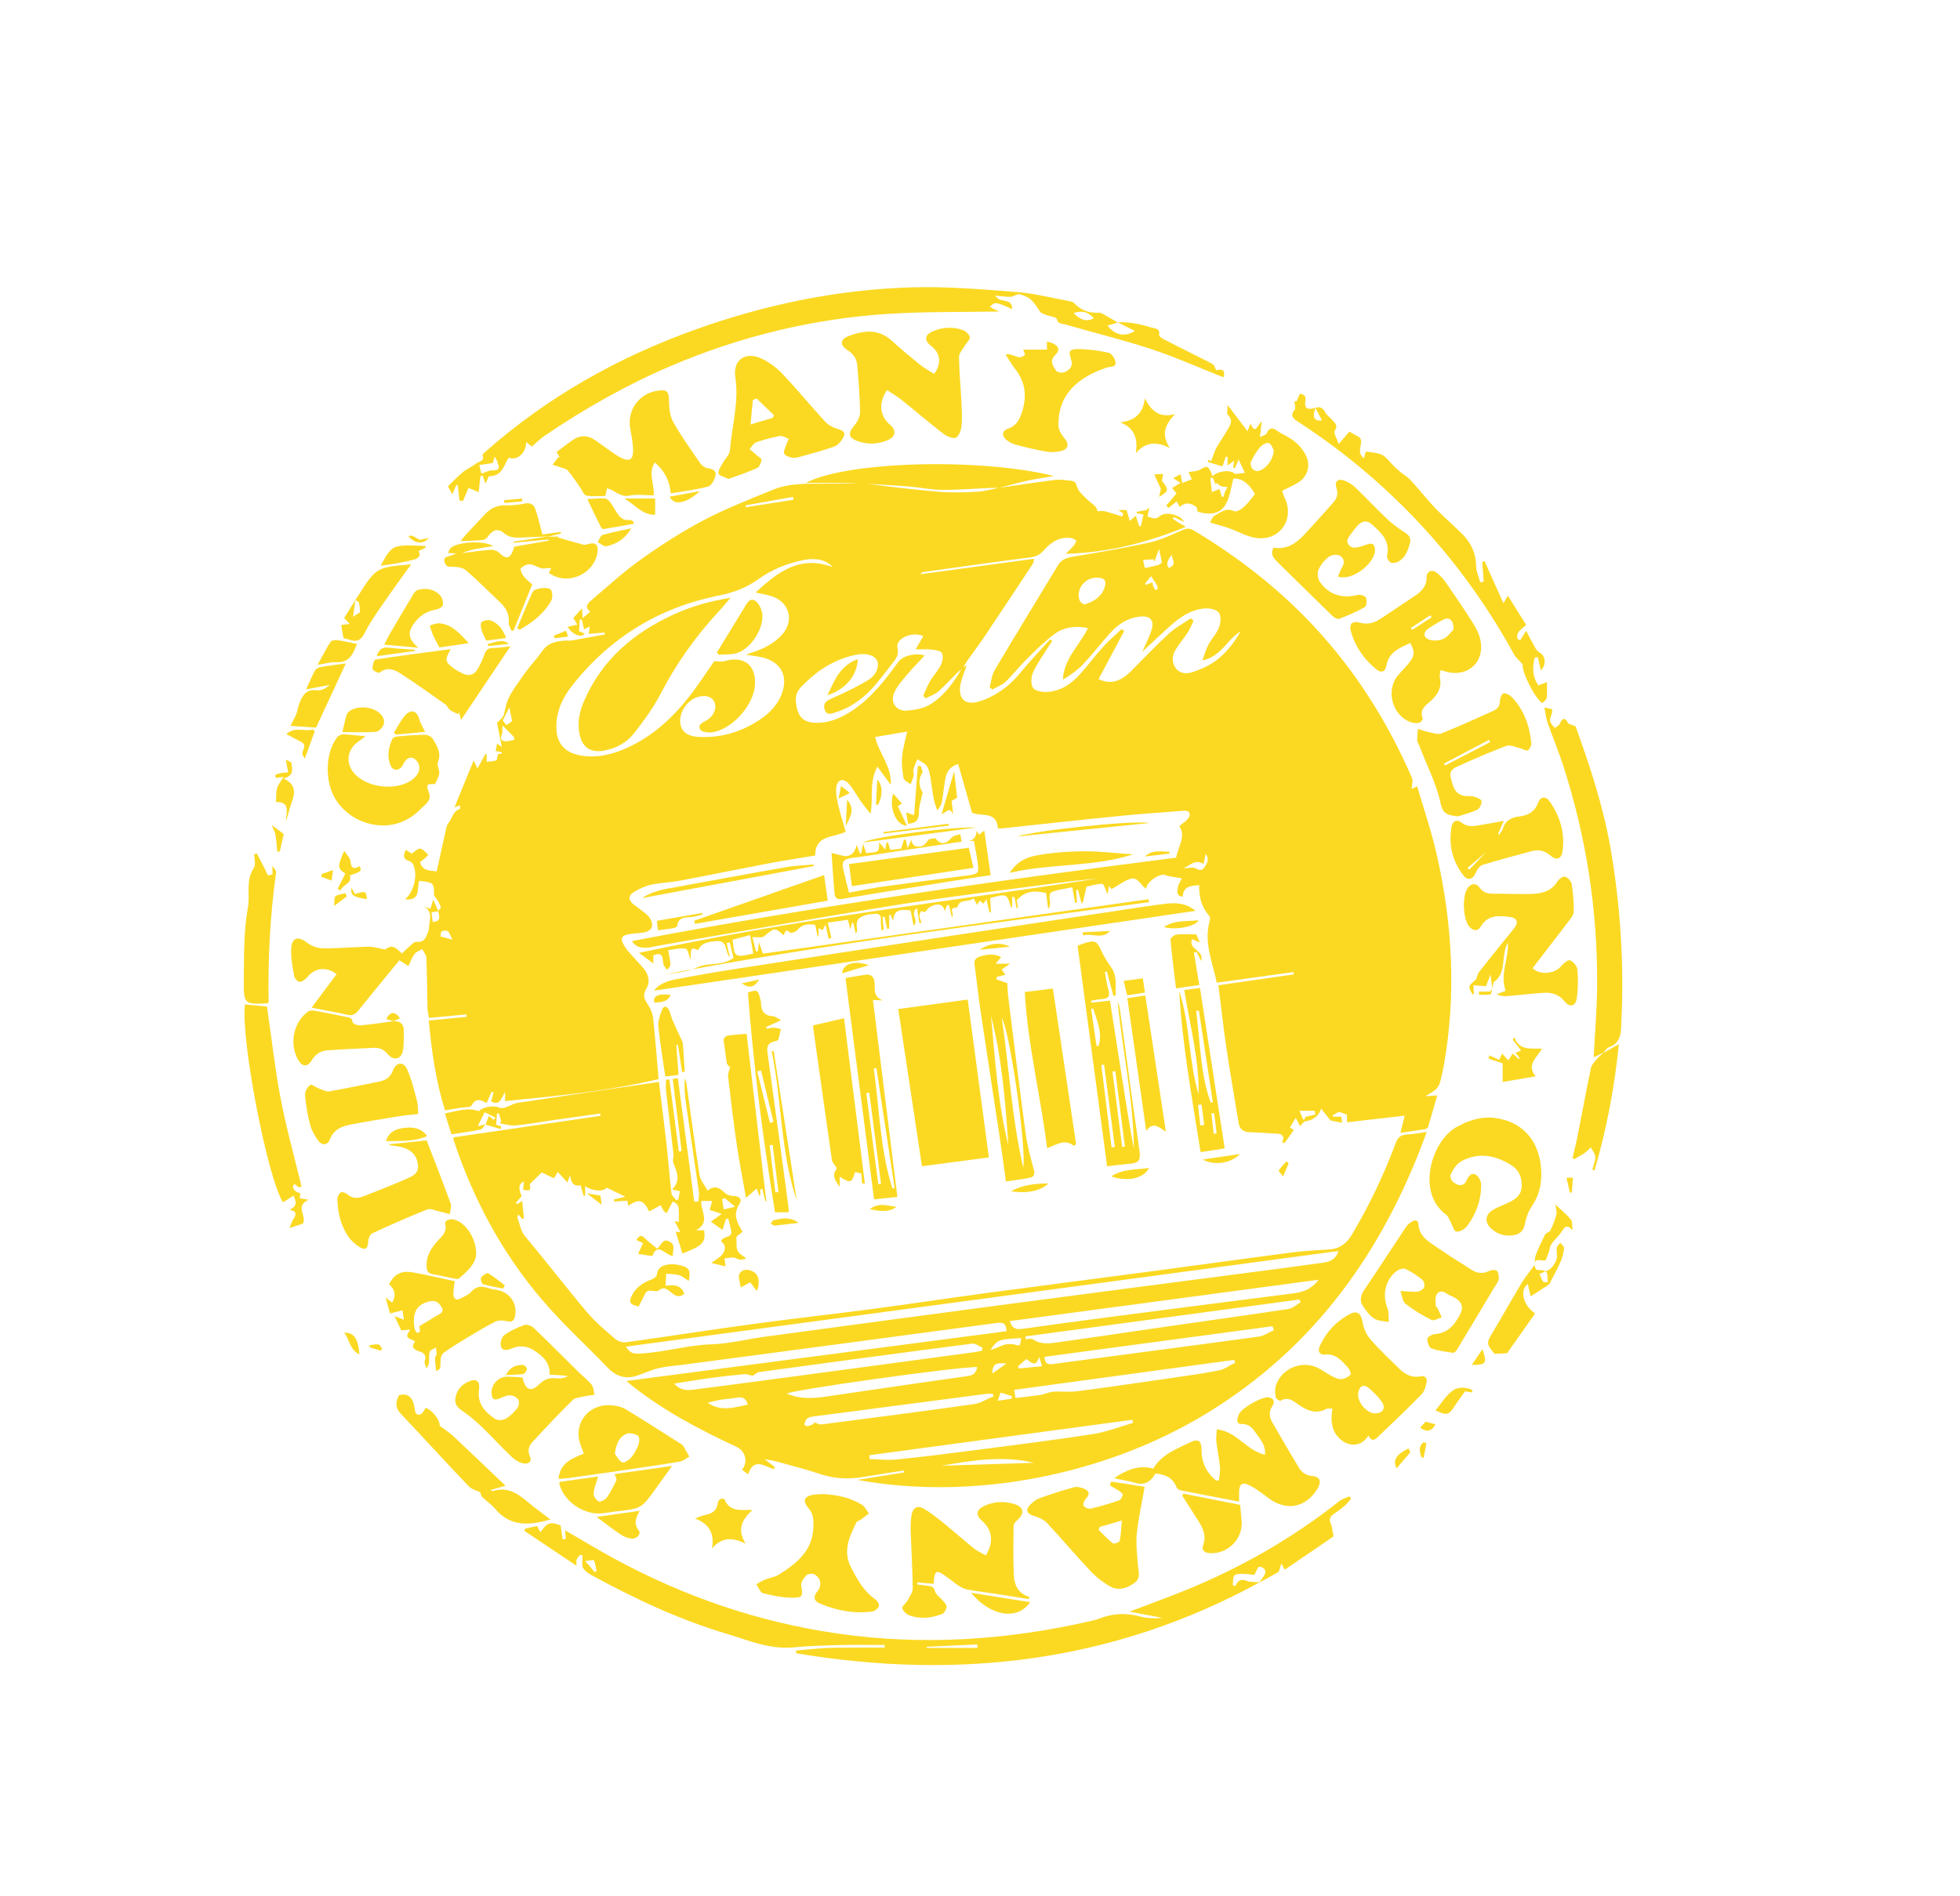<?xml version="1.0" encoding="utf-8"?>
<!-- Generator: Adobe Illustrator 26.5.0, SVG Export Plug-In . SVG Version: 6.00 Build 0)  -->
<svg version="1.1" id="Layer_1" xmlns="http://www.w3.org/2000/svg" xmlns:xlink="http://www.w3.org/1999/xlink" x="0px" y="0px"
	 viewBox="0 0 254.51 246.24" style="enable-background:new 0 0 254.51 246.24;" xml:space="preserve">
<style type="text/css">
	.st0{fill:#FBD922;}
</style>
<g>
	<g>
		<path class="st0" d="M124.95,86.74c0.17-0.09,0.34-0.19,0.58-0.32c-0.27,0.79-0.59,1.5-0.76,2.25c-0.47,2.01,0.46,3.03,2.42,2.43
			c1.3-0.4,2.57-1.14,3.63-2.01c1.15-0.94,2.04-2.2,3.05-3.32c0.83-0.91,1.66-1.81,2.49-2.72c0.09,0.07,0.18,0.13,0.27,0.2
			c-0.18,0.28-0.37,0.55-0.54,0.83c-0.67,1.08-1.44,2.11-1.95,3.26c-0.26,0.59-0.32,1.6,0.02,2.03c0.34,0.43,1.31,0.55,1.97,0.49
			c1.68-0.13,3.01-1.07,4.11-2.29c1.03-1.14,1.94-2.39,2.98-3.53c0.75-0.83,1.61-1.56,2.42-2.33c0.11,0.08,0.22,0.17,0.34,0.25
			c-1.11,2.08-2.22,4.15-3.33,6.25c1.6,0.72,2.85,0.34,4.25-1.07c1.63-1.64,3.22-3.32,4.92-4.88c0.83-0.76,1.87-1.31,2.81-1.95
			c0.12,0.11,0.24,0.22,0.36,0.33c-0.25,0.5-0.46,1.04-0.76,1.51c-0.49,0.76-1.09,1.45-1.56,2.21c-0.46,0.76-0.56,1.62-0.03,2.38
			c0.54,0.77,1.42,0.82,2.19,0.57c1-0.33,2-0.77,2.86-1.36c1.45-1.01,2.53-2.41,3.41-3.95c-1.74,1.01-2.48,3.27-4.97,3.78
			c0.3-0.8,0.47-1.46,0.78-2.04c0.41-0.76,1.06-1.42,1.37-2.21c0.23-0.59,0.31-1.52,0-1.95c-0.31-0.42-1.23-0.61-1.86-0.55
			c-2.12,0.19-3.67,1.5-5.15,2.89c-1.09,1.03-2.2,2.03-2.95,2.72c0.27-0.61,0.84-1.66,1.2-2.78c0.42-1.3-0.16-1.92-1.52-1.77
			c-1.55,0.16-2.78,0.97-3.79,2.08c-1.22,1.33-2.31,2.78-3.55,4.09c-0.75,0.8-1.69,1.43-2.64,2.02c0.11-2.72,2.15-4.42,3.25-6.7
			c-1.62-0.32-3.09-0.14-4.3,0.74c-1.28,0.94-2.42,2.08-3.56,3.2c-0.98,0.96-1.82,2.06-2.81,3.01c-0.47,0.45-1.14,0.69-1.72,1.03
			c-0.12-0.09-0.25-0.18-0.37-0.28c0.2-0.74,0.26-1.56,0.63-2.2c2.71-4.58,5.49-9.11,8.24-13.66c0.44-0.73,1.06-0.96,1.87-1.1
			c3.36-0.56,6.72-1.13,10.04-1.86c1.48-0.33,2.89-1.02,4.29-1.63c0.56-0.24,0.95-0.22,1.47,0.09c5.74,3.45,10.97,7.51,15.56,12.43
			c5.43,5.82,9.59,12.43,12.74,19.7c0.17,0.4-0.02,0.95-0.04,1.42c0.01,0,0.25-0.11,0.72-0.33c0.86,2.97,1.85,5.85,2.52,8.8
			c2.07,9.1,2.57,18.28,0.92,27.52c-0.04,0.23-0.09,0.46-0.14,0.69c-0.47,2.21-0.47,2.21-2.27,3.24c0.57-0.04,0.95-0.07,1.57-0.12
			c-0.41,1.44-0.8,2.8-1.21,4.16c-0.03,0.11-0.25,0.21-0.39,0.24c-1.01,0.16-2.03,0.3-3.18,0.46c0.19-0.77,0.34-1.37,0.55-2.22
			c-2.59,0.3-5.01,0.58-7.49,0.86c0-0.34,0-0.68,0-0.98c-0.29-0.11-0.63-0.23-1.05-0.39c-0.16,0.1-0.47,0.28-0.78,0.46
			c0,0.06,0,0.12,0,0.18c0.33,0,0.67,0,1.09,0c0.04,0.26,0.08,0.58,0.11,0.79c-0.43-0.09-0.85-0.17-1.52-0.3
			c-0.26-0.33-0.71-0.9-1.21-1.54c-0.31,0.98-1.01,1.49-2.03,1.65c-0.26,0.04-0.47,0.42-0.7,0.63c-0.14-0.27-0.34-0.65-0.56-1.07
			c-0.33,0.53-0.54,0.88-0.76,1.24c0.12,0.08,0.31,0.21,0.5,0.34c-0.4,0.56-0.79,1.12-1.19,1.68c-0.11-0.03-0.21-0.05-0.32-0.08
			c0.37-0.86-0.03-1.11-0.74-1.14c-1.14-0.05-2.27-0.16-3.41-0.18c-0.87-0.02-1.37-0.36-1.51-1.24c-0.52-3.23-1.1-6.46-1.58-9.7
			c-0.39-2.65-0.68-5.31-1.04-8.15c3.22-0.46,6.51-0.94,9.8-1.41c-0.01-0.1-0.02-0.2-0.04-0.3c-3.28,0.46-6.56,0.91-9.97,1.38
			c-0.55-2.69-1.71-5.22-0.92-8.01c0.06-0.2,0.07-0.52-0.04-0.65c-1.01-1.14-1.37-2.49-1.32-4.01c-1.09,0.07-2.07,0.14-2.14,1.5
			c-0.91-0.11-0.69-0.78-0.63-1.22c0.06-0.41,0.35-0.79,0.52-1.16c-0.71-0.12-1.26-0.21-1.81-0.31c-0.13-0.02-0.25-0.11-0.37-0.14
			c-0.88-0.19-2.45,1-2.45,1.79c-0.73-0.36-1.01-1.63-2.12-1.26c-0.83,0.28-1.55,0.85-2.39,1.32c0.03,0.03-0.1-0.13-0.34-0.42
			c-0.06,0.43-0.1,0.7-0.15,1.06c-0.07-0.14-0.11-0.21-0.15-0.28c-0.18-0.37-0.36-1.05-0.54-1.05c-0.68,0-1.36,0.22-2.04,0.36
			c-0.05,0.01-0.41,1.69-0.43,1.78c-0.01,0.09-0.07,0.16-0.21,0.49c-0.2-0.76-0.34-1.3-0.49-1.85c-0.08,0.01-0.16,0.01-0.24,0.02
			c0.04,0.54,0.07,1.08,0.11,1.63c-0.08,0.02-0.16,0.03-0.24,0.05c-0.12-0.64-0.23-1.27-0.37-2.03c-0.79,0.16-1.62,0.26-2.4,0.5
			c-1.16,0.36-0.05,1.44-0.73,2.31c-0.11-0.83-0.18-1.41-0.27-2.06c-1.37-0.35-2.69-0.35-3.82,0.94c0.04,0.21,0.1,0.58,0.17,0.96
			c-0.06,0.01-0.13,0.02-0.19,0.04c-0.09-0.48-0.19-0.96-0.28-1.43c-0.1,0-0.19,0-0.29,0c0,0.44,0,0.87,0,1.34
			c-0.09-0.01-0.16-0.01-0.17-0.03c-0.51-1.76-0.51-1.76-2.69-1.18c0.03,0.6,0.07,1.22,0.11,1.84c-0.06,0.02-0.12,0.03-0.18,0.05
			c-0.13-0.52-0.25-1.04-0.42-1.75c-0.19,0.31-0.27,0.46-0.36,0.6c-0.15-0.12-0.33-0.26-0.5-0.4c-0.12,0.19-0.23,0.37-0.34,0.55
			c-0.12-0.21-0.26-0.47-0.47-0.86c-0.6,0.62-1.77-0.04-2.08,1.14c-0.01,0.02-0.06,0.04-0.1,0.05c-0.7,0.13-0.7,0.13-0.54,0.79
			c0.04,0.15,0.05,0.31-0.09,0.51c-0.12-0.53-0.24-1.06-0.37-1.59c-0.08-0.01-0.16-0.01-0.24-0.02c-0.1,0.25-0.21,0.5-0.31,0.75
			c0-0.01-0.04-0.03-0.05-0.07c-0.16-0.85-1.02-0.98-1.98-0.36c-0.3,0.19-0.44,0.9-1.02,0.42c-0.09,0.22-0.26,0.44-0.24,0.65
			c0.02,0.3,0.17,0.6,0.27,0.9c-0.09,0.02-0.18,0.04-0.27,0.07c-0.1-0.61-0.2-1.22-0.32-1.97c-1,0.71,0.31,1.56-0.43,2.31
			c-0.15-0.76-0.27-1.38-0.39-1.99c-1.6-0.24-2.13,0.03-2.29,1.33c-0.14-0.35-0.22-0.56-0.31-0.76c-0.06,0-0.13,0.01-0.19,0.01
			c0,0.59,0,1.18,0,1.77c-0.09,0.01-0.17,0.02-0.26,0.03c-0.11-0.52-0.22-1.04-0.33-1.56c-0.09,0.01-0.19,0.02-0.28,0.02
			c0.05,0.56,0.1,1.12,0.16,1.68c-0.1,0.01-0.2,0.02-0.3,0.03c-0.03-0.45-0.09-0.89-0.07-1.34c0.02-0.55-0.18-0.83-0.75-0.78
			c-0.36,0.04-0.74,0.05-1.09,0.14c-1.16,0.32-1.42,0.73-1.25,1.9c0.02,0.16,0,0.32-0.18,0.53c-0.1-0.46-0.2-0.91-0.3-1.37
			c-0.06-0.01-0.11-0.02-0.17-0.03c-0.07,0.25-0.13,0.5-0.22,0.86c-0.11-0.43-0.2-0.78-0.32-1.25c-0.86,0.12-1.7,0.23-2.61,0.36
			c0.18,0.75,0.32,1.37,0.47,2c-0.12,0.03-0.24,0.06-0.37,0.09c-0.12-0.56-0.24-1.12-0.39-1.85c-0.16,0.33-0.27,0.54-0.37,0.75
			c-0.15-0.08-0.32-0.16-0.54-0.27c0,0.4,0,0.72,0,1.05c-0.04,0.01-0.08,0.01-0.12,0.02c-0.1-0.48-0.21-0.97-0.32-1.5
			c-0.91-0.17-1.7-0.06-2.35,0.71c-0.18,0.22-0.79,0.41-0.89,0.31c-0.63-0.61-0.68-0.01-0.85,0.35c-1.15-1.05-1.17-1.01-2.55,0.12
			c-0.29,0.24-0.91,0.08-1.51,0.12c0.16,0.63,0.31,1.24,0.47,1.85c0.08-0.01,0.17-0.03,0.25-0.04c0.03-0.29,0.07-0.57,0.13-1.17
			c0.23,0.67,0.37,1.07,0.51,1.5c16.66-2.35,33.37-4.71,50.08-7.07c0.02,0.13,0.04,0.26,0.06,0.38c-21.24,2.86-42.51,5.5-63.58,9.51
			c1.64-0.32,3.41-0.35,4.88-1.03c1.54-0.71,3.26-0.14,4.75-1.24c-0.15-0.59-0.32-1.31-0.5-2.03c-0.13,0.03-0.26,0.06-0.39,0.09
			c0.14,0.61,0.27,1.23,0.41,1.84c-0.73-0.66-0.13-2.27-1.86-2.08c-0.93,0.11-1.81,0.18-2.25,1.17c-0.96-0.38-0.97-0.36-0.98,1.3
			c-0.21-0.52-0.33-1.41-0.63-1.48c-0.7-0.16-1.48,0.09-2.29,0.18c0.12,0.72,0.27,1.3,0.3,1.89c0.01,0.22-0.28,0.45-0.43,0.68
			c-0.15-0.19-0.3-0.38-0.44-0.58c-0.04-0.05-0.04-0.13-0.05-0.19c-0.13-0.7,0.02-1.68-1.3-1.12c0,0.22,0,0.5,0,1.05
			c-0.65-0.48-1.14-0.85-1.86-1.38c10.11-2.16,20-3.85,29.91-5.32c9.92-1.47,19.85-2.82,29.77-4.35c-1.5,0.16-3.01,0.29-4.5,0.49
			c-7.22,0.96-14.46,1.8-21.65,2.95c-10.34,1.65-20.64,3.51-30.96,5.29c-0.49,0.09-0.98,0.24-1.48,0.26c-0.73,0.04-1.48,0.02-2-0.85
			c23.51-4.49,47.11-7.83,70.64-10.83c0.31-1.49,1.31-2.83,0.43-4.09c0.5-0.46,1.03-0.74,1.25-1.18c0.24-0.47,0.04-0.89-0.68-0.83
			c-2.7,0.23-5.41,0.39-8.11,0.66c-5.16,0.51-10.31,1.09-15.47,1.63c-0.16,0.02-0.33,0-0.55,0c-0.16-2.32-2.18-1.48-3.36-2.03
			c-0.6-2.09-1.2-4.2-1.8-6.32c-1.08,0.3-1.49,1.02-1.66,1.87c-0.19,0.98-0.27,1.99-0.44,2.98c-0.07,0.39-0.24,0.75-0.63,1.17
			c-0.16-0.54-0.37-1.06-0.47-1.61c-0.17-0.92-0.26-1.86-0.43-2.78c-0.09-0.49-0.19-1.03-0.47-1.41c-0.28-0.37-0.8-0.57-1.21-0.85
			c-0.17,0.44-0.38,0.87-0.5,1.33c-0.07,0.24,0.08,0.54,0.03,0.79c-0.08,0.39-0.26,0.76-0.39,1.14c-0.32-0.26-0.86-0.48-0.92-0.79
			c-0.17-0.92-0.27-1.88-0.19-2.81c0.09-1.06,0.41-2.1,0.65-3.25c-1.54,0.26-2.8,0.48-4.15,0.71c0.44,2.02,2.18,3.83,2.03,6.21
			c-0.54-0.73-1.07-1.47-1.74-2.37c-1.15,2.13-0.48,4.1-0.9,6.13c-0.43-0.55-0.88-1.09-1.28-1.66c-0.52-0.73-0.93-1.56-1.52-2.22
			c-0.75-0.83-1.52-0.6-1.65,0.51c-0.08,0.74,0.1,1.52,0.27,2.26c0.27,1.16,0.64,2.3,0.96,3.44c-1.61,0.81-3.96,0.37-3.96,3.09
			c-2.07,0.35-4.14,0.66-6.2,1.05c-3.78,0.72-7.55,1.5-11.33,2.21c-1.25,0.24-2.53,0.27-3.77,0.53c-0.77,0.16-1.51,0.53-2.2,0.92
			c-0.73,0.42-0.83,1.02-0.13,1.6c0.39,0.32,0.81,0.59,1.2,0.9c0.31,0.25,0.66,0.49,0.88,0.81c0.74,1.08,0.38,1.84-0.91,2.01
			c-0.53,0.07-1.07,0.09-1.6,0.17c-1.07,0.16-1.32,0.54-0.76,1.48c0.45,0.76,1.13,1.39,1.71,2.07c0.35,0.4,0.76,0.76,1.05,1.21
			c0.48,0.75,0.61,1.59,0.12,2.37c-0.49,0.77-0.25,1.33,0.2,2c0.36,0.53,0.63,1.18,0.7,1.81c0.28,2.59,0.47,5.2,0.71,7.9
			c-6.56,1.57-13.24,2.19-19.94,2.86c0-0.34,0-0.62,0-1.19c-0.5,0.84-0.67,1.85-1.8,1.23c0.09-0.36,0.2-0.76,0.3-1.16
			c-0.08-0.03-0.17-0.07-0.25-0.1c-0.2,0.46-0.41,0.93-0.64,1.46c-0.74-0.38-1.43-0.72-1.96,0.34c-0.12,0.25-0.86,0.19-1.32,0.27
			c-0.69,0.12-1.37,0.23-2.13,0.35c-1.19-3.81-1.74-7.66-2.1-11.67c1.69-0.17,3.3-0.32,4.91-0.48c-0.01-0.1-0.02-0.21-0.03-0.31
			c-1.58,0.15-3.17,0.3-4.86,0.46c-0.07-0.44-0.18-0.82-0.19-1.2c-0.05-2.21-0.06-4.42-0.15-6.63c-0.02-0.38-0.35-0.75-0.54-1.12
			c-0.33,0.2-0.76,0.34-0.98,0.63c-0.33,0.44-0.52,0.99-0.81,1.58c-0.33-0.21-0.71-0.46-1.17-0.75c-1.78,2.16-3.57,4.32-5.33,6.52
			c-0.4,0.5-0.77,0.71-1.43,0.56c-1.47-0.34-2.95-0.59-4.65-0.92c1.15-1.53,2.21-2.95,3.26-4.36c-1.32-1.04-2.87-0.81-3.8,0.38
			c-0.24,0.3-0.67,0.62-1.01,0.62c-0.25,0-0.67-0.48-0.72-0.8c-0.2-1.23-0.46-2.5-0.35-3.73c0.12-1.26,0.97-1.38,1.96-0.61
			c0.57,0.44,1.39,0.77,2.1,0.78c2,0.03,4.01-0.17,6.02-0.21c0.6-0.01,1.21,0.21,1.81,0.31c0.11,0.02,0.27,0.08,0.34,0.03
			c0.94-0.77,1.49-0.04,2.12,0.55c0.4-0.37,0.79-0.77,1.22-1.14c0.19-0.17,0.46-0.4,0.66-0.38c1.07,0.14,1.28-0.63,1.55-1.35
			c0.08-0.22,0.09-0.46,0.11-0.69c0.1-0.98,0.5-2.06-0.85-2.61c0.32,0.11,0.63,0.23,1.02,0.37c0.11-0.37,0.21-0.7,0.36-1.21
			c0.26,0.6,0.46,1.07,0.67,1.53c-0.28,0.04-0.57,0.08-0.89,0.12c0.06,0.48,0.11,0.86,0.16,1.27c1.16-0.08,0.83-0.8,0.7-1.42
			c0.13-0.18,0.4-0.42,0.35-0.54c-0.21-0.53-0.51-1.03-0.88-1.48c-0.02-1.69-0.02-1.69-1.92-1.91c-0.37,0.89,0.29,2.63-1.84,2.4
			c1.21-1.06,1.67-3.24,1.03-4.56c-0.09-0.18-0.32-0.36-0.51-0.42c-0.86-0.26-0.74-0.77-0.42-1.45c0.28,0.19,0.52,0.35,0.75,0.5
			c1.12-0.89,1.12-0.89,2.16,0.15c-0.15,0.16-0.28,0.33-0.45,0.47c-0.17,0.15-0.37,0.28-0.61,0.45c0.25,1.13,1.12,1.13,2.15,1.23
			c0.42-1.89,0.82-3.74,1.24-5.59c0.06-0.24,0.13-0.52,0.29-0.7c0.51-0.58,0.56-1.53,1.46-1.8c0.06-0.02,0.04-0.31,0.05-0.48
			c-0.17,0.06-0.33,0.12-0.73,0.25c0.85-2.07,1.64-4.01,2.49-6.08c0.2,0.42,0.33,0.67,0.5,1.03c0.39-0.7,0.72-1.29,1.04-1.88
			c0.05,0.02,0.1,0.05,0.15,0.07c0,0.25,0,0.5,0,0.94c0.44-0.05,0.88-0.03,1.24-0.18c0.14-0.06,0.14-0.48,0.22-0.8
			c0.08-0.01,0.29-0.05,0.5-0.09c0-0.06,0-0.11,0-0.17c-0.26-0.05-0.52-0.1-0.79-0.15c0.06-0.31,0.12-0.63,0.18-0.97
			c0.13,0.09,0.3,0.21,0.62,0.43c-0.23-1.15-0.42-2.11-0.62-3.13c0.22-0.26,0.81-0.65,0.91-1.13c0.45-2.05,0.39-2.07,2.74-5.36
			c0.7-0.98,1.55-1.85,2.23-2.84c0.77-1.11,1.89-1.28,3.08-1.35c0.23-0.01,0.47,0.04,0.7,0c1.45-0.26,2.9-0.53,4.34-0.79
			c-0.01-0.08-0.02-0.17-0.03-0.25c-0.68,0.06-1.35,0.11-2.07,0.17c0.05-0.32,0.09-0.57,0.15-0.96c-0.38,0.19-0.64,0.32-0.75,0.38
			c-0.11-0.49-0.21-0.89-0.3-1.29c-0.09,0.01-0.18,0.03-0.27,0.04c-0.03,0.47-0.05,0.94-0.08,1.49c0.22,0.09,0.47,0.19,0.73,0.3
			c-0.38,0.59-1.58,0.19-2.22-0.88c0.43-0.09,0.79-0.17,1.27-0.27c-0.1-0.17-0.27-0.46-0.52-0.88c0.28-0.32,0.68-0.75,1.12-1.24
			c0.03,0.41,0.05,0.76,0.08,1.28c0.43-0.37,0.7-0.6,1.01-0.86c-0.81-0.55-0.36-1.06,0.1-1.45c2.16-1.83,4.25-3.76,6.55-5.39
			c2.58-1.84,5.28-3.57,8.08-5.04c2.92-1.53,6.01-2.74,9.07-3.98c2.15-0.87,4.47-0.73,6.75-0.76c1.4-0.02,2.81,0,4.22-0.1
			c-2.2,0-4.4,0-6.79,0c5.34-2.81,22.44-3.28,32.2-0.9c-1.36,0.24-2.48,0.41-3.58,0.65c-1.18,0.26-2.35,0.61-3.53,0.91
			c-0.46,0-0.92-0.01-1.38,0.01c-2.03,0.09-4.06,0.26-6.08,0.24c-1.39-0.01-2.78-0.32-4.18-0.43c-1.81-0.15-3.63-0.24-5.45-0.35
			c3.12,0.39,6.23,0.78,9.35,1.03c1.62,0.13,3.25,0.08,4.88-0.01c0.96-0.05,1.9-0.33,2.85-0.5c2.42-0.35,4.83-0.73,7.25-1.03
			c0.69-0.09,1.4,0.04,2.1,0.1c0.48,0.04,0.65,0.28,0.79,0.8c0.15,0.56,0.71,1.03,1.15,1.48c0.38,0.4,0.87,0.7,1.25,1.1
			c0.18,0.19,0.23,0.52,0.25,0.58c0.43,0,0.72-0.06,0.98,0.01c0.74,0.2,1.48,0.45,2.21,0.68c0.06-0.13,0.12-0.25,0.18-0.38
			c-0.2-0.14-0.39-0.27-0.67-0.46c0.41,0,0.73,0,1.07,0c0.13,0.42,0.26,0.86,0.43,1.41c0.33-0.28,0.52-0.44,0.77-0.66
			c0.16,0.48,0.3,0.91,0.44,1.35c0.08-0.01,0.16-0.02,0.23-0.02c0.1-0.46,0.2-0.93,0.33-1.51c-0.2-0.03-0.54-0.09-0.87-0.15
			c-0.01-0.06-0.02-0.13-0.02-0.19c0.4-0.07,0.8-0.15,1.36-0.25c-0.03,0.09,0.02-0.07,0.08-0.24c0.06,0.01,0.13,0.03,0.19,0.04
			c-0.07,0.34-0.14,0.68-0.22,1.09c0.52,0.02,0.92,0.51,1.57-0.06c0.77-0.68,2.73-0.23,3.2,0.74c-0.56-0.27-0.96-0.46-1.36-0.65
			c-0.05,0.07-0.09,0.15-0.14,0.22c0.24,0.17,0.48,0.34,0.73,0.5c0.25,0.15,0.5,0.29,0.99,0.56c-5.1,2.09-10.15,3.36-15.6,3.5
			c0.35-0.35,0.71-0.68,1.03-1.05c0.16-0.18,0.24-0.44,0.35-0.67c-0.23-0.11-0.45-0.3-0.69-0.33c-1.53-0.2-2.65,0.58-3.58,1.64
			c-0.5,0.57-1.03,0.8-1.79,0.89c-4.61,0.59-9.21,1.25-13.82,1.89c-0.13,0.02-0.25,0.06-0.35,0.28c4.87-0.66,9.74-1.33,14.72-2
			c-0.06,0.35-0.04,0.5-0.11,0.59c-2.06,3.13-4.13,6.25-6.21,9.36c-0.78,1.17-1.63,2.29-2.44,3.44c-0.18,0.26-0.32,0.55-0.48,0.83
			c-0.25,0.2-0.52,0.37-0.74,0.6c-0.81,0.8-1.56,1.66-2.42,2.4c-0.46,0.4-1.09,0.61-1.65,0.9c-0.11-0.11-0.22-0.22-0.33-0.32
			c0.28-0.61,0.5-1.25,0.84-1.82c0.44-0.75,1.06-1.4,1.44-2.17c0.23-0.45,0.36-1.16,0.15-1.56c-0.17-0.32-0.9-0.4-1.39-0.46
			c-0.6-0.07-1.22-0.02-2.03-0.02c0.42-0.73,0.71-1.23,1-1.73c-1.47-0.65-3.63,0.31-3.35,1.52c0.24,1.03-0.3,1.53-0.77,2.16
			c-0.65,0.85-1.31,1.7-1.99,2.52c-1.42,1.7-3.12,3.03-5.27,3.7c-0.52,0.16-1.15,0.47-1.42-0.34c-0.24-0.73,0.08-1.1,0.81-1.42
			c1.65-0.72,3.28-1.49,4.82-2.42c1.11-0.67,1.5-1.85,1.16-2.54c-0.34-0.7-1.4-1.01-2.72-0.75c-2.58,0.51-4.73,1.82-6.59,3.63
			c-0.69,0.67-1.37,1.25-1.22,2.54c0.2,1.7,0.78,2.61,2.53,2.66c1.78,0.06,3.34-0.62,4.78-1.58c2.47-1.64,4.26-3.94,5.97-6.31
			c0.56-0.77,2.15-1.25,3.44-0.85c-0.86,0.93-1.67,1.74-2.4,2.62c-0.59,0.71-1.24,1.44-1.58,2.27c-0.5,1.21,0.26,2.33,1.55,2.27
			c1.07-0.05,2.24-0.27,3.14-0.8C122.62,90.37,123.86,88.6,124.95,86.74z M108.12,73.66c-0.77-0.91-2.12-1.24-3.72-0.93
			c-2.16,0.42-4.19,1.24-5.96,2.52c-1.58,1.14-3.25,1.73-5.18,2.12c-7.68,1.55-14.03,5.44-18.92,11.61
			c-1.22,1.54-2.07,3.28-2.1,5.32c-0.03,2.13,0.98,3.42,3.07,3.81c2.12,0.39,4.14-0.09,6.06-0.95c3.31-1.49,5.93-3.87,8.14-6.7
			c1.17-1.5,2.2-3.11,3.23-4.58c0.5,0,0.98,0.1,1.39-0.02c2.48-0.72,4.08,0.54,3.9,3.14c-0.17,2.5-2.75,5.52-5.31,6.08
			c-0.57,0.12-1.57,0.04-1.78-0.3c-0.45-0.76,0.49-0.98,0.97-1.32c0.85-0.59,1.21-1.58,0.82-2.34c-0.34-0.68-1.2-0.9-2.22-0.56
			c-1.34,0.44-2.35,2.03-2.17,3.38c0.15,1.12,0.93,1.74,2.64,1.79c2.52,0.07,4.9-0.56,7.08-1.87c1.46-0.88,2.72-1.96,3.39-3.58
			c0.98-2.39,0.02-4.3-2.48-4.9c-0.65-0.15-1.31-0.21-2.11-0.34c0.3-0.11,0.45-0.18,0.61-0.23c1.52-0.47,2.94-1.14,4.04-2.33
			c1.69-1.84,1.01-4.33-1.38-5.06c-0.58-0.18-1.19-0.28-2.01-0.46C101.05,74.23,103.92,72.08,108.12,73.66z M142.42,75.03
			c-1.59-0.01-2.78,1.57-2.21,3c0.09,0.22,0.51,0.51,0.68,0.46c1.1-0.35,2.08-0.92,2.51-2.09
			C143.75,75.43,143.46,75.04,142.42,75.03z M97.81,123.85c-0.14-0.83-0.27-1.6-0.41-2.39c-0.84,0.22-1.56,0.41-2.27,0.59
			C95.36,124.26,95.31,124.45,97.81,123.85z M149.9,72.95c-0.04-0.1-0.08-0.2-0.12-0.31c-0.45,0.03-0.9,0.06-1.35,0.1
			c0.1,0.44,0.19,0.88,0.23,1.05c0.72-0.16,1.19-0.25,1.64-0.38c0.21-0.06,0.56-0.25,0.55-0.34c-0.06-0.55-0.2-1.1-0.35-1.77
			C150.29,71.88,150.1,72.41,149.9,72.95z M156.28,112.23c-1.12-0.75-1.77,0.27-2.63,0.53c0.55,0.04,1.18-0.19,1.58,0.02
			c0.51,0.26,0.87,0.34,1.16-0.11c0.31-0.49,0.72-1.04,0.17-1.77C156.46,111.39,156.38,111.77,156.28,112.23z M66.78,96.1
			c-0.01-0.13-0.02-0.26-0.04-0.38c-0.49-0.49-0.97-0.98-1.46-1.47c-0.13,0.44,0.02,0.77-0.07,1c-0.18,0.49-0.34,0.93,0.35,1.02
			C65.96,96.32,66.38,96.16,66.78,96.1z M96.82,65.64c0.01,0.08,0.01,0.16,0.02,0.24c2.06-0.32,4.13-0.65,6.19-0.97
			c-0.02-0.12-0.04-0.24-0.06-0.37C100.92,64.91,98.87,65.28,96.82,65.64z M66.5,93.67c-0.13-0.64-0.23-1.14-0.36-1.79
			c-0.31,0.61-0.55,1.09-0.85,1.69c0.09,0.13,0.27,0.38,0.45,0.63C66.07,93.97,66.34,93.79,66.5,93.67z M168.74,144.28
			c0.16,0.38,0.33,0.77,0.49,1.15c0.07-0.02,0.13-0.04,0.2-0.05c0.02-0.16,0.04-0.31,0.04-0.3c0.5-0.12,0.91-0.22,1.32-0.32
			c-0.02-0.16-0.04-0.32-0.07-0.49C170.09,144.28,169.45,144.28,168.74,144.28z M148.69,75.81c0.03,0.05,0.05,0.1,0.08,0.15
			c0.27-0.1,0.54-0.2,0.88-0.32c0.04,0.21,0.04,0.34,0.08,0.45c0.08,0.19,0.19,0.37,0.28,0.55c0.11-0.06,0.32-0.12,0.32-0.2
			c0.01-0.16-0.05-0.35-0.13-0.5c-0.23-0.37-0.49-0.73-0.74-1.1C149.17,75.22,148.93,75.51,148.69,75.81z M58.75,122.05
			c-0.25-0.48-0.35-0.86-0.59-1.08c-0.16-0.14-0.61-0.12-0.8,0.02c-0.16,0.11-0.13,0.48-0.16,0.64
			C57.7,121.77,58.06,121.86,58.75,122.05z M151.76,73.77c1.36-0.49,0.09-1.38,0.47-1.98C152.09,72.43,151.19,72.94,151.76,73.77z"
			/>
		<path class="st0" d="M63.03,146.06c-0.22,0.23-0.41,0.61-0.66,0.66c-1.21,0.25-2.43,0.41-3.75,0.61c-0.28-0.9-0.54-1.74-0.85-2.71
			c1.53-0.28,2.93-0.84,4.44-0.29c0.34-0.52,1.96-0.81,2.59-0.47c0.2,0.1,0.51,0.08,0.74,0.01c0.57-0.18,1.11-0.54,1.69-0.63
			c5.92-0.9,11.84-1.76,17.76-2.63c0.16-0.02,0.32-0.05,0.57-0.09c0.33,2.7,0.68,5.35,0.98,8c0.24,2.16,0.4,4.32,0.65,6.47
			c0.04,0.33,0.42,0.61,0.64,0.92c0.09-0.05,0.18-0.11,0.27-0.16c0.06-0.32,0.11-0.64,0.18-1.03c-0.29-0.07-0.58-0.14-1-0.23
			c1.17-1.17,0.6-2.28,0.16-3.43c-0.14-0.36,0.05-0.83,0-1.24c-0.3-2.69-0.64-5.38-0.95-8.08c-0.06-0.49-0.01-1-0.01-1.5
			c0.15-0.01,0.29-0.03,0.44-0.04c0.41,3.12,0.82,6.24,1.23,9.35c0.12-0.01,0.24-0.03,0.36-0.04c-0.38-3.1-0.76-6.2-1.15-9.34
			c0.11-0.04,0.22-0.1,0.34-0.11c0.12-0.01,0.25,0.02,0.33,0.03c0.71,5.36,1.42,10.67,2.12,15.99c0.18,0,0.36,0,0.53,0
			c0.03-0.4,0.14-0.81,0.08-1.2c-0.54-3.77-1.11-7.54-1.65-11.31c-0.17-1.15-0.27-2.31-0.18-3.52c0.07,0.23,0.18,0.45,0.21,0.69
			c0.56,3.97,1.08,7.95,1.7,11.91c0.11,0.67,0.66,1.28,1.05,1.99c0.99-0.82,1.63-0.27,2.29,0.35c0.23,0.21,0.62,0.33,0.94,0.34
			c0.91,0.02,1.32,0.41,0.86,1.13c-0.87,1.35-0.21,2.4,0.44,3.53c-0.34,0.28-0.67,0.54-0.79,0.64c0.04,0.74-0.06,1.34,0.14,1.81
			c0.16,0.39,0.68,0.63,1.14,1.03c-0.24,0.05-0.54,0.16-0.83,0.14c-0.29-0.02-0.56-0.26-0.85-0.28c-0.38-0.02-0.76,0.08-1.15,0.12
			c0.05,0.36,0.09,0.72,0.13,1.03c-0.51-0.12-1.14-0.27-1.85-0.43c0.56-0.43,1.11-0.72,1.46-1.16c0.4-0.53,0.48-1.18-0.17-1.63
			c0.12-0.81,1.51-0.37,1.3-1.41c-0.1-0.52-0.25-1.03-0.38-1.55c-0.1,0.01-0.2,0.02-0.29,0.02c-0.14,0.42-0.28,0.84-0.47,1.43
			c-0.51-0.36-0.95-0.68-1.5-1.07c0.5-0.36,0.88-0.64,1.4-1.01c-0.58-0.19-1.02-0.34-1.56-0.52c0.1-0.37,0.2-0.7,0.33-1.16
			c-0.49,0-0.94,0-1.42,0c-0.12,1.27,1.28,2.79-0.69,3.8c0.36,0,0.72,0,1.07,0c0.2,1.6-0.19,2.02-2.83,3.02
			c-0.29-0.95-0.58-1.9-0.87-2.84c0.02,0,0.22,0.03,0.61,0.08c-0.29-0.57-0.52-1.01-0.75-1.46c0.14,0.03,0.35,0.07,0.55,0.12
			c0.03-2.22,0.03-2.22-0.79-2.65c-0.24,0.46-0.52,0.99-0.8,1.52c-0.13-0.1-0.25-0.2-0.38-0.3c-0.13-0.24-0.26-0.49-0.4-0.73
			c-0.51,0.27-1,0.53-1.5,0.8c-0.66-1.49-1.35-1.72-2.69-0.72c-0.05-0.25-0.1-0.49-0.13-0.67c-0.61,0.04-1.16,0.07-1.7,0.1
			c-0.02-0.09-0.04-0.17-0.06-0.26c0.41-0.1,0.81-0.19,1.51-0.36c-0.95-0.46-1.67-0.81-2.41-1.17c-0.48,0.53-1.77,0.49-2.82-0.2
			c0,0.46,0,0.84,0,1.22c-0.06,0.02-0.13,0.04-0.19,0.06c-0.13-0.45-0.26-0.91-0.4-1.39c-1.03,0.19-1.25-0.47-1.36-1.34
			c-0.12,0.34-0.25,0.68-0.35,0.97c-0.41-0.44-0.79-0.87-1.25-1.37c-0.17,0.28-0.32,0.54-0.49,0.82c-0.56-0.26-1.12-0.52-1.6-0.75
			c-0.48,0.47-0.97,0.94-1.55,1.51c0.17,0.79,0.05,0.94-0.86,0.73c0.03-0.35,0.06-0.7,0.1-1.08c-0.67,0.31-0.75,0.9-0.29,1.91
			c-0.25,0.29-0.5,0.59-0.75,0.88c0.06,0.06,0.12,0.12,0.18,0.17c0.17-0.11,0.34-0.23,0.64-0.43c0.08,0.79,0.15,1.53,0.22,2.26
			c-0.07,0.03-0.13,0.06-0.2,0.09c-0.16-0.18-0.32-0.36-0.53-0.6c-0.04,0.2-0.15,0.38-0.1,0.5c0.33,0.76,0.37,1.6,0.96,2.31
			c2.72,3.26,5.3,6.63,8.04,9.87c1.09,1.3,2.42,2.41,3.71,3.52c0.35,0.3,0.97,0.48,1.43,0.41c5.54-0.77,11.06-1.64,16.6-2.39
			c5.11-0.7,10.23-1.25,15.34-1.93c4.91-0.65,9.81-1.4,14.72-2.06c7.06-0.95,14.14-1.85,21.2-2.79c6.2-0.82,12.4-1.69,18.61-2.5
			c1.59-0.21,3.2-0.27,4.81-0.38c1.35-0.1,2.24-0.78,2.94-1.95c2.25-3.78,4.13-7.73,5.67-11.85c0.28-0.74,0.63-1.07,1.4-1.12
			c0.82-0.05,1.64-0.21,2.64-0.35c-5.6,15.45-14.54,28.01-28.63,36.59c-13.23,8.05-30.38,11.34-45.3,8.61
			c2.02-0.32,4.05-0.65,6.07-0.97c-0.01-0.08-0.03-0.17-0.04-0.25c-1.65,0.26-3.31,0.5-4.96,0.79c-1.98,0.35-3.9,0.34-5.84-0.31
			c-1.88-0.63-3.82-1.12-5.73-1.65c-0.41-0.11-0.84-0.17-1.56-0.3c0.6,0.45,0.96,0.73,1.31,1c-0.03,0.11-0.05,0.21-0.08,0.32
			c-1.25-0.43-2.64-1.57-3.36,0.65c-0.3-0.22-0.55-0.41-0.8-0.6c0.82-1,0.45-2.44-0.68-2.96c-4.78-2.22-9.42-4.66-13.57-7.94
			c-0.26-0.2-0.5-0.42-0.76-0.63c16.48-2.16,32.91-4.31,49.35-6.46c-0.01-0.96-0.38-1.19-1.2-1.08
			c-13.53,1.82-27.07,3.61-40.61,5.41c-1.09,0.15-2.21,0.21-3.28,0.45c-0.97,0.22-1.89,0.65-2.84,0.98c-1.49,0.51-2.73,0.13-3.82-1
			c-2.85-2.96-5.91-5.75-8.57-8.87c-5.2-6.1-8.93-13.07-11.45-20.68c-0.03-0.09-0.02-0.2-0.05-0.39c6.37-0.93,12.74-1.87,19.11-2.8
			c-0.01-0.1-0.03-0.2-0.04-0.3c-2.15,0.3-4.29,0.6-6.44,0.91c-1.52,0.22-3.04,0.51-4.57,0.64c-0.67,0.06-1.36-0.17-2.04-0.27
			c0.07-0.08,0.14-0.17,0.21-0.25c-0.11-0.35-0.21-0.71-0.32-1.06c-0.08,0.02-0.17,0.04-0.25,0.06c-0.03,0.45-0.06,0.9-0.1,1.43
			c0.21,0.07,0.44,0.15,0.67,0.23c-0.03,0.11-0.06,0.22-0.09,0.33c-0.65-0.19-1.3-0.38-1.95-0.58c0.13-0.35,0.27-0.71,0.42-1.12
			c0.32,0.26,0.48,0.39,0.64,0.51c0.07-0.1,0.13-0.2,0.2-0.3c-0.46-0.23-0.92-0.47-1.38-0.7c-0.31,0.63-0.6,1.21-0.9,1.8
			C62.44,146.16,62.74,146.11,63.03,146.06z M173.8,162.49c-30.88,4.14-61.65,8.27-92.52,12.42c0.52,0.89,1.07,0.94,1.81,0.9
			c3.12-0.15,6.12-1.1,9.26-1.2c2.36-0.08,4.7-0.68,7.05-1c10.65-1.44,21.29-2.87,31.94-4.28c10.62-1.41,21.24-2.78,31.86-4.17
			c2.89-0.38,5.77-0.76,8.65-1.16C172.7,163.88,173.46,163.58,173.8,162.49z M171.23,166.22c-13.52,1.81-26.78,3.59-40.1,5.37
			c0.28,0.97,0.8,1.12,1.56,1.02c3.68-0.52,7.36-1.02,11.04-1.5c8.09-1.05,16.19-2.1,24.28-3.13
			C169.2,167.82,170.27,167.47,171.23,166.22z M97.76,178.7c-0.38-0.07-0.77-0.24-1.15-0.21c-1.47,0.13-2.93,0.3-4.39,0.5
			c-1.51,0.2-3,0.46-4.69,0.72c0.83,0.9,1.66,0.89,2.49,0.79c3.93-0.5,7.86-1.02,11.79-1.55c8.26-1.1,16.51-2.21,24.77-3.33
			c0.31-0.04,0.61-0.12,0.92-0.18c0.03-0.13,0.06-0.26,0.09-0.39c-0.45-0.19-0.93-0.58-1.35-0.53c-9.22,1.19-18.44,2.43-27.65,3.69
			C98.26,178.25,97.98,178.56,97.76,178.7z M168.89,169.15c-0.06-0.12-0.11-0.24-0.17-0.36c-11.86,1.6-23.72,3.19-35.58,4.79
			c0.01,0.12,0.02,0.24,0.04,0.36c0.32,0,0.72-0.13,0.94,0.02c1.15,0.78,2.4,0.5,3.6,0.34c3.91-0.54,7.81-1.13,11.71-1.7
			c5.96-0.86,11.92-1.69,17.87-2.58C167.86,169.93,168.36,169.45,168.89,169.15z M112.9,189.01c0,0.17,0,0.33,0.01,0.5
			c1.17,0.03,2.36,0.18,3.52,0.06c3.59-0.37,7.18-0.82,10.76-1.29c4.94-0.64,9.89-1.26,14.81-2.03c1.74-0.27,3.42-0.95,5.13-1.44
			c-0.03-0.13-0.07-0.26-0.1-0.4C135.65,185.95,124.27,187.48,112.9,189.01z M165.41,172.78c-0.06-0.17-0.11-0.35-0.17-0.52
			c-9.87,1.32-19.73,2.65-29.6,3.97c0,1,0.54,1.02,1.22,0.92c8.86-1.18,17.72-2.33,26.58-3.54
			C164.12,173.52,164.75,173.06,165.41,172.78z M160.4,176.98c-0.05-0.12-0.1-0.23-0.15-0.35c-9.5,1.3-19.01,2.59-28.55,3.89
			c0.07,0.47,0.11,0.75,0.16,1.06c1.13-0.14,2.2-0.24,3.25-0.4c0.55-0.09,1.08-0.37,1.62-0.41c1.06-0.08,2.14,0.06,3.18-0.07
			c4.08-0.53,8.14-1.13,12.21-1.72c2.05-0.3,4.1-0.57,6.13-0.98C159.02,177.86,159.69,177.34,160.4,176.98z M102.18,181.01
			c1.64,0.73,3.34,0.63,5.05,0.39c6.16-0.89,12.31-1.82,18.47-2.67c0.8-0.11,1.05-0.5,1.19-1.16
			C124.81,177.45,102.83,180.52,102.18,181.01z M129.02,181.35c-0.04-0.1-0.08-0.2-0.12-0.3c-0.32,0-0.65-0.04-0.96,0.01
			c-7.44,0.97-14.87,1.94-22.3,2.92c-0.29,0.04-0.61,0.1-0.82,0.27c-0.2,0.17-0.29,0.48-0.39,0.75c-0.01,0.04,0.25,0.26,0.37,0.24
			c0.28-0.04,0.57-0.13,0.81-0.28c0.1-0.06,0.08-0.32,0.06-0.23c0.39,0.12,0.72,0.32,1.02,0.28c6.61-0.85,13.21-1.71,19.81-2.64
			C127.36,182.25,128.18,181.7,129.02,181.35z M97.1,182.44c-0.24-0.9-0.77-1.05-1.53-0.89c-0.63,0.13-1.29,0.14-1.93,0.25
			c-0.59,0.1-1.17,0.26-1.75,0.4C93.66,183.41,95.37,182.79,97.1,182.44z M122.27,190.38c3.76-0.12,8.07-0.26,11.95-0.38
			C130.3,189.01,126.01,189.71,122.27,190.38z M132.61,173.8c-3.03,0.17-3.03,0.17-4.01,1.54c0.63-0.15,1.19-0.46,1.79-0.67
			c0.34-0.12,0.73-0.1,1.1-0.08c0.3,0.01,0.67,0.25,0.86,0.13C132.53,174.62,132.52,174.19,132.61,173.8z M134.94,176.24
			c-0.51,1.57-1.09,0.56-1.69,0.29c-0.34,0.3-0.7,0.62-1.05,0.93c0.03,0.1,0.06,0.2,0.09,0.29c0.98-0.1,1.95-0.19,3.03-0.3
			C135.18,177.01,135.1,176.77,134.94,176.24z M94.11,155.62c-0.11,0.04-0.23,0.09-0.34,0.13c0.07,0.45,0.14,0.89,0.2,1.34
			c0.41-0.1,0.81-0.19,1.48-0.35C94.84,156.23,94.47,155.92,94.11,155.62z M131.34,181.68c0.02-0.11,0.05-0.21,0.07-0.32
			c-0.49-0.17-0.97-0.36-1.47-0.47c-0.04-0.01-0.2,0.56-0.38,1.05C130.33,181.83,130.83,181.75,131.34,181.68z M130.69,177.11
			c-1.43-0.17-1.81,0.09-1.84,1.29C129.49,177.94,130,177.59,130.69,177.11z"/>
		<path class="st0" d="M163.56,205.52c-18.96,10.39-39.12,12.74-60.16,9.22c-0.02-0.12-0.03-0.24-0.05-0.36
			c1.26-0.11,2.53-0.25,3.79-0.32c1.27-0.06,2.54-0.05,3.82-0.06c1.3-0.01,2.6,0,3.91,0c0-0.11,0-0.23,0-0.34
			c-1.9,0-3.8-0.04-5.7,0.01c-2.04,0.05-4.09,0.1-6.12,0.3c-3.06,0.3-5.79-0.89-8.59-1.73c-6.18-1.84-12-4.56-17.64-7.65
			c-0.4-0.22-0.81-0.51-1.08-0.87c-0.17-0.22-0.12-0.63-0.13-0.96c-0.01-0.24,0.05-0.48,0.04-0.72c0-0.03-0.3-0.11-0.35-0.06
			c-0.17,0.17-0.33,0.38-0.43,0.6c-0.06,0.14-0.01,0.33-0.01,0.79c-2.36-1.58-4.56-3.05-6.75-4.52c0.02-0.1,0.04-0.19,0.06-0.29
			c0.53-0.12,1.05-0.24,1.57-0.36c0.16,0.3,0.28,0.54,0.43,0.82c0.91-1.29,1.28-1.41,2.63-0.89c0.09,0.61,0.17,1.22,0.26,1.82
			c0.14-0.02,0.28-0.04,0.41-0.06c-0.03-0.35-0.05-0.71-0.09-1.13c2.12,1.23,4.17,2.48,6.27,3.62c9.22,5.03,19.01,8.38,29.44,9.84
			c10.88,1.52,21.63,0.81,32.31-1.62c0.42-0.1,0.86-0.18,1.26-0.34c1.77-0.71,3.55-0.8,5.4-0.3c0.92,0.25,1.91,0.27,2.9,0.18
			c-1.4-0.26-2.8-0.53-4.29-0.81c2.44-0.93,4.8-1.78,7.12-2.72c7.27-2.94,14.02-6.8,20.17-11.67c0.36-0.28,0.85-0.39,1.28-0.58
			c0.07,0.1,0.14,0.19,0.21,0.29c-0.29,0.32-0.55,0.68-0.87,0.96c-0.46,0.39-0.96,0.73-1.45,1.08c-0.43,0.31-0.57,0.65-0.33,1.2
			c0.19,0.42,0.21,0.93,0.36,1.67c-1.97,1.34-4.14,2.82-6.33,4.32c-0.2-0.36-0.33-0.58-0.45-0.8c-0.06,0.21-0.12,0.42-0.19,0.63
			c-0.06,0.17-0.09,0.41-0.22,0.49c-0.8,0.47-1.62,0.9-2.43,1.35c0.26-0.39,0.55-0.77,0.75-1.19c0.07-0.15-0.01-0.49-0.14-0.61
			c-0.18-0.16-0.61-0.32-0.69-0.24c-0.23,0.23-0.33,0.58-0.57,1.04c-0.48-0.04-1.06-0.13-1.65-0.13c-0.34,0-0.86,0.03-0.98,0.24
			c-0.2,0.33-0.13,0.81-0.18,1.23c0.11,0.04,0.22,0.08,0.33,0.12c0.31-0.71,0.72-0.98,1.48-0.68
			C162.4,205.52,163,205.46,163.56,205.52z M120.33,213.89c0,0.05,0.01,0.1,0.01,0.15c2.2,0,4.39,0,6.59,0
			c-0.01-0.15-0.01-0.3-0.02-0.45C124.72,213.69,122.52,213.79,120.33,213.89z M75.99,202.76c0.38,0.44,0.56,0.63,0.73,0.83
			c0.17,0.2,0.32,0.41,0.48,0.61c0.09-0.04,0.18-0.08,0.27-0.13c-0.1-0.48-0.16-0.97-0.35-1.41
			C77.09,202.57,76.53,202.71,75.99,202.76z"/>
		<path class="st0" d="M145.12,41.86c1.51-0.06,2.97,0.23,4.41,0.69c0.46,0.14,1.12,0.08,0.98,0.94c-0.03,0.17,0.36,0.46,0.62,0.59
			c1.69,0.87,3.4,1.71,5.1,2.57c0.45,0.23,0.91,0.43,1.32,0.72c0.17,0.12,0.22,0.42,0.38,0.73c0.64-0.18,1.27-0.13,0.94,0.91
			c-3.09-1.22-6.14-2.6-9.3-3.64c-3.74-1.23-7.58-2.18-11.38-3.26c-0.39-0.11-0.82-0.03-0.97-0.68c-0.06-0.26-0.87-0.33-1.33-0.51
			c-0.29-0.12-0.68-0.21-0.83-0.43c-1.04-1.63-1.37-1.91-2.78-2.31c-0.54,0.19-0.81,0.37-1.08,0.37c-0.57,0.01-1.13-0.08-1.96-0.15
			c0.64,1.09,2.25,0.18,2.17,1.76c-0.39-0.18-0.76-0.38-1.15-0.52c-0.34-0.13-0.7-0.28-1.05-0.26c-0.23,0.01-0.45,0.28-0.68,0.44
			c0.2,0.13,0.39,0.27,0.61,0.37c0.19,0.08,0.4,0.12,0.57,0.27c-4.76,0.09-9.53,0-14.28,0.3c-9.8,0.62-19.23,2.9-28.27,6.75
			c-5.81,2.48-11.27,5.57-16.48,9.12c-0.57,0.39-1.06,0.9-1.62,1.38c-0.26-0.22-0.48-0.39-0.73-0.6c-0.01,1.43-1.16,2.46-2.27,2.04
			c-0.63,0.95-0.84,2.45-2.58,2.4c-0.08,0.17-0.23,0.51-0.44,0.98c-0.16-0.48-0.26-0.75-0.35-1.03c-0.1,0.01-0.21,0.01-0.31,0.02
			c-0.07,0.65-0.14,1.29-0.22,2.1c-0.49-0.2-0.9-0.36-1.32-0.54c-0.24,0.56-0.48,1.13-0.72,1.69c-0.15-0.03-0.31-0.06-0.46-0.08
			c-0.07-0.65-0.14-1.31-0.21-1.96c-0.06-0.02-0.12-0.03-0.18-0.05c-0.2,0.45-0.39,0.9-0.54,1.22c-0.14-0.25-0.32-0.59-0.56-1.03
			c0.53-0.51,1.17-1.21,1.89-1.81c0.54-0.45,1.22-0.72,1.77-1.16c0.34-0.27,1.15-0.27,0.82-1.09c-0.03-0.08,0.23-0.3,0.37-0.43
			c8.09-7.14,17.32-12.34,27.46-15.94c9.08-3.23,18.44-5.16,28.07-5.42c4.49-0.12,9.01,0.26,13.5,0.61c2.34,0.18,4.66,0.8,6.98,1.22
			c0.15,0.03,0.32,0.1,0.43,0.21c0.89,0.93,1.97,1.34,3.26,1.26c0.2-0.01,0.43,0.11,0.62,0.22c0.6,0.34,1.2,0.7,1.8,1.05
			c-0.42,0.13-0.85,0.26-1.31,0.4c0.92,1.23,2.2,1.53,3.54,0.69C146.54,42.56,145.83,42.21,145.12,41.86z M63.98,60.15
			c-0.76,0.11-1.25,0.18-1.74,0.25c0.11,0.43,0.21,0.87,0.27,1.12c0.63-0.21,1.02-0.45,1.39-0.43c1.03,0.04,1.01-0.42,0.66-1.02
			c0.26,0.03,0.53,0.06,0.8,0.1c-0.17,0.09-0.35,0.19-0.52,0.28c-0.22-0.42-0.44-0.85-0.66-1.27c0.05-0.06,0.11-0.11,0.16-0.17
			C64.19,59.47,64.04,59.93,63.98,60.15z M139.4,40.65c0.93,0.97,1.76,1.17,2.64,0.69C141.25,40.49,140.63,40.32,139.4,40.65z"/>
		<path class="st0" d="M116.64,131.06c3.03-0.41,5.97-0.82,9.02-1.23c0.92,6.86,1.83,13.64,2.75,20.5
			c-2.86,0.38-5.63,0.74-8.69,1.15C118.71,144.82,117.7,138.06,116.64,131.06z"/>
		<path class="st0" d="M177.69,186.46c-0.8,1.33-2.28,1.52-3.46,0.63c-1.06-0.8-1.38-1.93-1.32-3.2c0.01-0.29,0.06-0.57,0.11-0.92
			c-0.32,0-0.58-0.08-0.75,0.01c-1.4,0.77-2.58,0.22-3.72-0.58c-0.68-0.48-1.33-1.04-2.26-0.46c-0.09,0.06-0.58-0.23-0.62-0.41
			c-0.09-0.48-0.15-1.01-0.02-1.47c0.66-2.32,3.47-3.48,5.57-2.34c0.59,0.32,1.13,0.72,1.73,1.02c0.38,0.2,0.82,0.42,1.22,0.39
			c0.42-0.03,0.9-0.27,1.2-0.57c0.11-0.1-0.14-0.74-0.38-0.99c-0.8-0.83-1.53-1.78-2.92-1.63c-0.71,0.08-0.99-0.42-0.72-1.05
			c0.81-1.83,2.13-3.25,3.88-4.19c1.03-0.55,1.52-0.08,1.7,1.03c0.13,0.78,0.49,1.63,1.01,2.22c1.18,1.36,2.51,2.6,3.8,3.86
			c0.75,0.73,1.63,1.18,2.72,0.96c0.61-0.12,0.87,0.25,0.79,0.71c-0.1,0.56-0.27,1.22-0.65,1.61c-1.79,1.84-3.66,3.62-5.52,5.39
			C178.67,186.88,178.21,187.45,177.69,186.46z M178.57,183.58c0.99,0,1.42-0.7,0.85-1.52c-0.45-0.65-1.04-1.21-1.63-1.73
			c-0.67-0.59-1.21-0.37-1.41,0.5C176.12,181.96,177.41,183.58,178.57,183.58z"/>
		<path class="st0" d="M187.05,87.05c-0.03,0.36-0.15,0.7-0.08,1c0.28,1.28-0.29,2.19-1.2,3c-0.66,0.59-1.49,1.12-1.02,2.27
			c0.05,0.11-0.3,0.54-0.5,0.57c-0.38,0.06-0.81,0.01-1.17-0.13c-2.36-0.93-3.16-4.2-1.51-6.09c0.51-0.58,1.06-1.12,1.52-1.73
			c0.62-0.83,0.61-1.37,0.04-2.42c-1.38,0.64-2.81,1.15-3.11,2.97c-0.13,0.78-0.66,0.94-1.24,0.49c-1.64-1.3-2.8-2.97-3.37-4.99
			c-0.26-0.93,0.21-1.39,1.15-1.12c1.09,0.32,1.97,0,2.83-0.58c1.45-0.97,2.89-1.93,4.34-2.9c0.87-0.58,1.54-1.24,1.52-2.42
			c-0.01-0.74,0.64-1.06,1.25-0.62c0.5,0.36,0.93,0.86,1.29,1.37c1.18,1.7,2.34,3.42,3.45,5.17c0.42,0.67,0.82,1.41,0.98,2.17
			c0.66,3.01-1.75,5.08-4.71,4.1C187.42,87.11,187.29,87.1,187.05,87.05z M188.74,81.76c0.03-1.26-0.57-1.66-1.34-1.27
			c-0.65,0.34-1.27,0.72-1.88,1.12c-0.73,0.48-0.75,1.18,0.05,1.46c0.55,0.2,1.34,0.15,1.87-0.1
			C188.03,82.69,188.45,82.05,188.74,81.76z M185.91,80.17c-0.07-0.08-0.13-0.16-0.2-0.24c-0.84,0.55-1.67,1.1-2.51,1.64
			c0.06,0.08,0.11,0.17,0.17,0.25C184.22,81.27,185.06,80.72,185.91,80.17z"/>
		<path class="st0" d="M115.19,50.67c-1.15,1.61-0.96,3.36,0.37,4.49c0.86,0.73,0.77,1.55-0.27,2c-1.35,0.58-2.74,0.61-4.1,0.07
			c-1.02-0.41-1.05-1.01-0.35-1.83c0.42-0.5,0.85-1.21,0.84-1.82c-0.02-2.07-0.2-4.13-0.37-6.2c-0.07-0.84-0.55-1.44-1.28-1.92
			c-1-0.65-0.95-1.38,0.16-1.81c1.96-0.75,3.89-0.97,5.63,0.62c1.16,1.06,2.37,2.07,3.59,3.06c0.59,0.47,1.26,0.84,1.88,1.24
			c1.01-1.3,0.83-2.72-0.35-3.61c-0.96-0.73-0.9-1.46,0.19-1.93c1.28-0.55,2.61-0.62,3.92-0.15c0.37,0.13,0.83,0.57,0.88,0.92
			c0.05,0.32-0.41,0.7-0.62,1.07c-0.29,0.49-0.78,1-0.78,1.5c0.02,1.94,0.22,3.87,0.31,5.8c0.05,1.07,0.12,2.15,0.01,3.21
			c-0.05,0.54-0.38,1.36-0.76,1.48c-0.46,0.14-1.2-0.22-1.65-0.57c-1.85-1.43-3.63-2.96-5.46-4.42
			C116.43,51.44,115.82,51.09,115.19,50.67z"/>
		<path class="st0" d="M208.2,136.75c-0.44,0.2-0.88,0.4-1.26,0.57c0.16-3.09,0.43-6.16,0.45-9.23c0.08-9.81-1.41-19.4-4.43-28.73
			c-0.6-1.84-1.35-3.63-1.99-5.45c-0.2-0.58-0.27-1.21-0.43-2.01c0.48,0.1,0.74,0.16,1,0.21c0.01,0.19,0.04,0.29,0.02,0.38
			c-0.1,0.39-0.33,0.79-0.28,1.15c0.05,0.33,0.39,0.62,0.61,0.92c0.23-0.19,0.56-0.33,0.67-0.58c0.33-0.75,0.61-0.82,1.06-0.08
			c0.12,0.19,0.48,0.22,0.97,0.43c1.79,4.98,3.57,10.26,4.53,15.78c1.3,7.51,1.79,15.08,1.41,22.7c0,0.03,0,0.07,0,0.1
			c-0.04,1.3-0.06,2.58-1.62,3.12c-0.3,0.1-0.49,0.49-0.74,0.75L208.2,136.75z"/>
		<path class="st0" d="M164.26,188.95c0.11-1.18-0.54-1.92-1.09-2.7c-0.48-0.67-0.89-1.31-1.94-1.29c-0.81,0.01-0.56-0.77-0.37-1.24
			c0.34-0.82,2.91-2.28,3.79-2.23c0.66,0.04,0.98,0.54,0.58,1.11c-0.52,0.77-0.4,1.47-0.01,2.16c1.11,1.95,2.24,3.88,3.4,5.8
			c0.39,0.64,0.91,1.08,1.76,1.15c1.03,0.09,1.25,0.72,0.71,1.63c-1.49,2.49-4.06,2.99-6.36,1.25c-0.74-0.56-1.5-1.14-2.31-1.58
			c-1.15-0.62-1.56-0.3-1.52,1.04c0.01,0.29,0,0.59,0,0.99c-2.56-0.49-5.04-0.95-7.53-1.45c-0.23-0.05-0.53-0.24-0.61-0.44
			c-0.49-1.23-1.47-1.65-2.73-1.76c-0.58,1.04-1.38,1.61-2.71,1.19c-0.84-0.27-1.75-0.33-2.63-0.6c1.54-1.03,3.14-1.75,5.07-1.23
			c1.08-1.86,3.07-2.58,4.9-3.46c0.96-0.46,1.37-0.07,1.36,1c-0.01,1.68,0.64,3,1.91,4.02c0.12-0.01,0.24-0.03,0.36-0.04
			c0.05-0.6,0.18-1.21,0.12-1.8c-0.1-1.1-0.35-2.18-0.47-3.27c-0.05-0.48,0.04-0.97,0.07-1.55
			C160.61,185.93,161.88,188.43,164.26,188.95z"/>
		<path class="st0" d="M193.78,128.4c-0.07-0.51-0.14-1.02-0.24-1.81c-0.25,0.66-0.42,1.11-0.58,1.51
			c-0.55-0.04-1.09-0.09-1.63-0.13c0.02,0.36,0.04,0.73,0.06,1.09c-0.06,0.04-0.12,0.08-0.19,0.12c-0.14-0.36-0.46-0.75-0.38-1.06
			c0.08-0.33,0.52-0.58,0.87-0.93c0.09-0.24,0.16-0.67,0.39-0.97c1.48-1.89,3-3.76,4.52-5.63c0.61-0.75,0.43-1.37-0.52-1.49
			c-1.43-0.17-2.89-0.31-3.81,1.25c-0.42,0.7-1.01,0.54-1.49,0c-0.79-0.91-0.93-3.87-0.26-4.92c0.45-0.7,1.13-0.8,1.62-0.13
			c0.46,0.63,1,0.78,1.71,0.78c1.71-0.01,3.41,0.09,5.12,0.03c1.29-0.05,2.5-0.37,3.27-1.62c0.19-0.32,0.74-0.71,0.98-0.63
			c0.37,0.12,0.8,0.59,0.87,0.97c0.19,1.17,0.27,2.37,0.27,3.56c0,0.4-0.34,0.83-0.61,1.19c-1.57,2.07-3.17,4.13-4.74,6.17
			c0.96,0.96,2.89,0.72,3.67-0.22c0.31-0.37,0.92-0.9,1.18-0.8c0.43,0.16,0.93,0.76,0.97,1.21c0.1,1.25,0.1,2.53-0.09,3.76
			c-0.17,1.06-0.93,1.18-1.6,0.34c-0.7-0.88-1.64-1.15-2.67-1.09c-1.6,0.1-3.19,0.31-4.79,0.43c-0.46,0.04-0.92-0.05-1.35-0.23
			c0.43-0.17,0.85-0.33,1.18-0.46c-0.78-2.19,0.41-4.14,0.29-6.24c-0.97,1.67-0.06,3.97-1.87,5.13
			C193.87,127.88,193.82,128.14,193.78,128.4L193.78,128.4z"/>
		<path class="st0" d="M87.1,64.08c-0.13-1.63-0.79-2.89-2.06-4.01c-0.94,1.39-0.04,2.77-0.16,4.27c-1.07,0-2.16-0.17-3.16,0.04
			c-1.2,0.25-1.87-0.73-2.9-0.96c-0.08,0.35-0.13,0.62-0.21,1c-0.81,0-1.67,0.1-2.47-0.05c-0.33-0.06-0.54-0.69-0.81-1.06
			c-0.52-0.73-1-1.5-1.58-2.18c-0.22-0.26-0.68-0.32-1.03-0.45c-0.31-0.12-0.64-0.21-0.96-0.31c0.2-0.27,0.39-0.54,0.59-0.8
			c0.06-0.08,0.16-0.12,0.31-0.23c-0.11-0.17-0.21-0.35-0.39-0.63c0.73-0.54,1.45-1.13,2.22-1.63c0.9-0.57,1.84-0.55,2.74,0.06
			c0.53,0.36,1.03,0.74,1.55,1.1c0.58,0.4,1.13,0.84,1.75,1.16c1.2,0.63,1.71,0.34,1.68-0.99c-0.02-0.93-0.22-1.85-0.38-2.78
			c-0.42-2.47,1.26-4.66,3.77-4.91c1.05-0.11,1.24,0.21,1.26,1.23c0.02,0.97,0.1,2.05,0.56,2.86c1.04,1.86,2.3,3.6,3.51,5.37
			c0.2,0.29,0.59,0.58,0.93,0.63c0.61,0.09,1.18,0.29,1.05,0.92c-0.11,0.55-0.52,1.35-0.95,1.46C90.39,63.62,88.77,63.8,87.1,64.08z
			"/>
		<path class="st0" d="M157.13,67.88c0.16-0.26,0.28-0.74,0.57-0.89c0.78-0.4,1.48-1.12,2.56-0.59c0.27,0.13,0.94-0.25,1.27-0.56
			c0.58-0.54,1.05-1.2,1.43-1.66c-0.65-1.19-1.55-2.06-2.79-2.03c-0.34,1.15-0.45,2.53-1.12,3.54c-0.78,1.18-2.24,1.17-3.54,0.77
			c-0.04-0.16-0.03-0.52-0.19-0.63c-0.67-0.48-1.39-0.68-2.13,0.03c-0.15-0.29-0.29-0.54-0.39-0.73c-0.34,0.27-0.7,0.56-1.06,0.84
			c-0.1-0.1-0.2-0.2-0.3-0.3c0.44-0.52,0.88-1.04,1.34-1.58c-0.23-0.28-0.42-0.51-0.58-0.71c0.33-0.19,0.65-0.39,1.1-0.65
			c-0.37-0.24-0.58-0.38-0.96-0.63c0.38-0.2,0.62-0.33,0.96-0.51c0.08,0.45,0.14,0.76,0.22,1.15c0.43-0.17,0.83-0.33,1.24-0.49
			c-0.15-0.32-0.32-0.69-0.43-0.93c0.6-0.12,1.15-0.09,1.53-0.33c0.81-0.51,1.03-0.5,1.41,0.4c0.06,0.14,0.1,0.28,0.15,0.45
			c0.92-0.77,2.43-0.83,2.96-0.27c0.53-0.06,0.97-0.11,1.27-0.15c-0.25-0.53-0.51-1.1-0.81-1.74c-0.13,0.31-0.31,0.71-0.48,1.12
			c-0.07-0.02-0.15-0.03-0.22-0.05c0.02-0.23,0.05-0.47,0.1-0.93c-0.36,0.28-0.6,0.46-0.84,0.65c0-0.33,0-0.72,0-1.12
			c-0.07-0.02-0.15-0.03-0.22-0.05c-0.13,0.37-0.25,0.74-0.44,1.28c-0.62-0.19-1.27-0.39-1.92-0.58c0.03-0.09,0.05-0.18,0.08-0.27
			c0.21,0.08,0.41,0.16,0.38,0.15c0.23-0.6,0.39-1.2,0.68-1.73c0.41-0.76,0.95-1.46,1.37-2.22c0.36-0.64,0.9-1.28,0.11-2.05
			c-0.18-0.17-0.03-0.69-0.03-1.27c0.96,1.27,1.75,2.3,2.58,3.4c0.11-0.29,0.24-0.6,0.39-0.99c0.7,1.62,0.93-0.01,1.46-0.26
			c-0.07,0.65-0.14,1.19-0.23,2.02c0.45-0.24,0.79-0.31,0.86-0.48c0.29-0.69,0.7-0.84,1.28-0.41c0.33,0.24,0.69,0.45,1.06,0.63
			c1.2,0.61,2.18,1.44,2.78,2.66c0.61,1.25,0.22,2.68-0.95,3.45c-0.64,0.42-1.36,0.71-2.15,1.11c0.1,0.3,0.19,0.65,0.34,0.96
			c1.29,2.68-0.59,5.52-3.59,5.19c-1.27-0.14-2.48-0.88-3.73-1.31C158.81,68.33,158.09,68.15,157.13,67.88z M165.4,58.47
			c-0.11-0.18-0.27-0.75-0.63-0.92c-0.25-0.12-0.87,0.21-1.13,0.51c-0.49,0.57-0.88,1.24-1.21,1.92c-0.11,0.22,0.01,0.63,0.16,0.86
			c0.13,0.2,0.49,0.38,0.72,0.35C164.28,61.05,165.38,59.73,165.4,58.47z M158.05,62.74c-0.07,0.06-0.14,0.11-0.21,0.17
			c-0.12-0.29-0.24-0.58-0.35-0.86c-0.11,0.02-0.22,0.04-0.33,0.07c0.07,0.58,0.13,1.16,0.21,1.8c0.47-0.2,0.72-0.3,0.99-0.41
			c0.11,0.4,0.19,0.69,0.27,0.98c0.09,0.01,0.17,0.03,0.26,0.04c0.05-0.21,0.09-0.43,0.17-0.63c0.08-0.2,0.2-0.38,0.34-0.64
			c-0.34-0.04-0.63-0.03-0.88-0.12C158.33,63.07,158.2,62.88,158.05,62.74z"/>
		<path class="st0" d="M168.36,52.14c0.13-0.3,0.25-0.61,0.41-0.99c0.49,0.02,0.86,0.26,0.74,0.9c-0.2,1.06,0.39,1.19,1.15,0.95
			c0.7-0.22,1.1-0.09,1.44,0.58c0.18,0.37,0.6,0.62,0.88,0.95c0.34,0.41,0.83,0.72,0.33,1.44c-0.18,0.26,0.28,0.96,0.53,1.71
			c0.62-0.74,1.03-1.22,1.37-1.62c0.51,0.29,0.89,0.5,1.28,0.72c0.77,0.68-0.56,1.84,0.61,2.74c0.12-0.39,0.21-0.69,0.26-0.87
			c0.73,0.13,1.51,0.12,2.12,0.44c0.6,0.32,1.02,0.98,1.54,1.48c0.28,0.27,0.57,0.52,0.87,0.77c0.4,0.33,0.86,0.59,1.21,0.96
			c0.73,0.77,1.4,1.6,2.1,2.4c0.5,0.56,0.98,1.14,1.52,1.66c1,0.98,2.04,1.91,3.04,2.88c1.2,1.16,1.88,2.52,1.91,4.24
			c0.01,0.72,0.35,1.44,0.54,2.15c0.15-0.02,0.3-0.05,0.45-0.07c-0.06-0.85-0.12-1.7-0.18-2.56c0.09-0.04,0.18-0.08,0.28-0.13
			c0.78,1.73,1.56,3.47,2.46,5.47c0.15-0.25,0.31-0.51,0.58-0.96c0.81,1.29,1.59,2.52,2.38,3.79c-0.6,0.54-1.4,0.97-1.12,1.83
			c0.12,0.05,0.23,0.1,0.35,0.15c0.23-0.37,0.46-0.75,0.76-1.22c0.45,0.86,0.83,1.6,1.24,2.32c0.13,0.22,0.35,0.42,0.58,0.55
			c0.73,0.42,0.8,1.62,0.09,2.26c-0.13-0.58-0.26-1.15-0.39-1.71c-0.13,0.02-0.26,0.04-0.4,0.06c-0.3,1.21-0.35,2.41,0.47,3.61
			c0.37-0.14,0.74-0.28,1.11-0.42c0,0.7,0.05,1.39-0.03,2.06c-0.03,0.24-0.36,0.44-0.55,0.66c-1.06-0.62-2.78-4.32-2.56-5.02
			c-0.46-0.52-0.88-0.86-1.13-1.31c-3.16-5.75-6.91-11.09-11.29-15.94c-4.93-5.46-10.51-10.21-16.69-14.23
			c-0.62-0.41-1.2-0.76-0.5-1.62c0.17-0.21-0.02-0.7-0.04-1.07C168.19,52.14,168.27,52.14,168.36,52.14z M170.8,52.96
			c-0.43,1.28-0.15,1.78,0.86,1.64C171.38,54.08,171.14,53.61,170.8,52.96z"/>
		<path class="st0" d="M128,202.03c1.08-1.71,0.86-3.34-0.5-4.51c-0.81-0.69-0.74-1.4,0.21-1.87c1.29-0.64,2.65-0.71,4.01-0.29
			c1.22,0.38,1.35,1.19,0.43,2.03c-0.23,0.21-0.53,0.52-0.53,0.79c-0.03,2.14-0.07,4.28,0.03,6.41c0.06,1.28,0.56,2.42,2.06,2.84
			c-0.06,0.09-0.12,0.17-0.18,0.26c-1.38-0.22-2.76-0.45-4.14-0.66c-1.25-0.19-2.51-0.35-3.76-0.57c-0.41-0.07-0.81-0.28-1.16-0.51
			c-0.67-0.44-1.27-0.98-1.94-1.42c-0.88-0.59-1.14-0.45-1.24,0.6c-0.01,0.16-0.02,0.32-0.04,0.59c-0.74-0.07-1.42-0.13-2.1-0.19
			c-0.02,0.09-0.03,0.17-0.05,0.26c0.47,0.06,0.95,0.14,1.42,0.19c0.46,0.04,0.75,0.13,0.89,0.71c0.1,0.43,0.65,0.75,0.97,1.15
			c0.22,0.26,0.55,0.57,0.53,0.84c-0.02,0.34-0.28,0.84-0.56,0.95c-1.4,0.54-2.86,0.71-4.29,0.17c-0.38-0.14-0.81-0.56-0.89-0.92
			c-0.06-0.26,0.47-0.62,0.66-0.97c0.28-0.53,0.7-1.09,0.69-1.64c-0.02-2.44-0.18-4.88-0.26-7.32c-0.02-0.73-0.01-1.48,0.11-2.19
			c0.17-0.96,0.78-1.28,1.61-0.79c0.89,0.52,1.71,1.17,2.51,1.82c1.35,1.1,2.65,2.26,4,3.35C126.93,201.48,127.46,201.71,128,202.03
			z"/>
		<path class="st0" d="M200.14,152.58c0.01,1.52-0.4,2.88-1.26,4.15c-0.45,0.66-0.73,1.49-0.88,2.29c-0.16,0.78-0.56,1.21-1.26,1.37
			c-1.27,0.29-2.4-0.07-3.29-1.01c-0.62-0.66-0.56-1.56,0.21-2.09c0.62-0.43,1.36-0.69,2.06-1.01c0.9-0.42,1.75-0.89,1.86-2.03
			c0.11-1.24-0.31-2.27-1.37-2.93c-2.05-1.28-4.23-1.7-6.45-0.49c-0.55,0.3-1,0.95-1.3,1.53c-0.34,0.65,0.11,1.18,0.69,1.46
			c0.56,0.27,1.03,0.09,1.3-0.52c0.23-0.51,0.61-1.06,1.2-0.71c0.36,0.21,0.68,0.84,0.68,1.28c0.01,2-0.65,3.83-1.85,5.41
			c-0.29,0.39-0.97,0.76-1.39,0.68c-0.31-0.05-0.49-0.84-0.75-1.3c-0.17-0.3-0.29-0.69-0.55-0.88c-3.93-2.88-1.9-9.53,1.27-11.35
			c1.49-0.85,3.19-1.45,4.98-1.23C197.88,145.65,200.16,148.46,200.14,152.58z"/>
		<path class="st0" d="M165.37,71.13c1.58,0.28,2.8-0.45,3.83-1.52c1.36-1.43,2.66-2.92,3.97-4.39c0.47-0.53,0.62-1.13,0.36-1.86
			c-0.26-0.75,0.17-1.22,0.92-0.98c0.55,0.18,1.1,0.51,1.52,0.91c1.41,1.34,2.72,2.77,4.13,4.1c0.72,0.68,1.54,1.27,2.37,1.81
			c0.6,0.39,0.79,0.79,0.58,1.5c-0.28,0.92-0.61,1.79-1.5,2.26c-0.28,0.15-0.74,0.22-0.98,0.09c-0.25-0.14-0.52-0.62-0.46-0.88
			c0.46-1.93-0.8-2.99-1.98-4.08c-0.58-0.53-1.27-0.44-1.8,0.13c-0.47,0.51-0.9,1.08-1.27,1.68c-0.35,0.56,0.19,1.3,0.93,1.23
			c0.55-0.05,1.1-0.27,1.63-0.45c0.54-0.18,0.84,0,0.91,0.55c0.25,1.78-2.94,4.34-4.8,3.65c0.18-0.41,0.33-0.83,0.55-1.21
			c0.41-0.66,0.2-1.26-0.37-1.53c-0.37-0.17-1.06-0.05-1.4,0.21c-0.54,0.42-1.02,1.01-1.29,1.63c-0.18,0.42-0.13,1.14,0.12,1.52
			c1.17,1.75,2.92,2.29,4.97,1.77c0.32-0.08,0.95,0.12,1.06,0.36c0.15,0.34,0.09,1.09-0.14,1.22c-1.06,0.6-2.19,1.09-3.34,1.53
			c-0.21,0.08-0.64-0.16-0.86-0.37c-2.35-2.28-4.68-4.59-7.02-6.88C165.5,72.61,164.87,72.1,165.37,71.13z"/>
		<path class="st0" d="M94.58,62.21c-0.52-0.27-1.22-0.43-1.28-0.71c-0.08-0.39,0.3-0.9,0.53-1.33c0.3-0.57,0.9-1.09,0.95-1.66
			c0.26-3.18,1.2-6.3,0.7-9.56c-0.33-2.18,1.29-3.33,3.35-2.4c1.04,0.47,2.02,1.21,2.8,2.04c1.91,2.01,3.66,4.17,5.54,6.2
			c0.43,0.47,1.12,0.79,1.75,0.97c0.66,0.19,0.89,0.53,0.59,1.05c-0.26,0.46-0.66,1-1.12,1.17c-1.53,0.55-3.12,0.97-4.7,1.4
			c-0.31,0.09-0.68,0.12-0.99,0.04c-0.32-0.08-0.75-0.25-0.87-0.51c-0.11-0.25,0.09-0.65,0.2-0.98c0.1-0.32,0.26-0.62,0.39-0.93
			c-0.39-0.14-0.8-0.44-1.15-0.37c-1.05,0.19-2.09,0.47-3.09,0.82c-0.34,0.12-0.56,0.58-0.84,0.88c0.3,0.26,0.59,0.51,0.89,0.77
			c0.24,0.21,0.69,0.45,0.66,0.62c-0.06,0.38-0.26,0.92-0.56,1.06C97.14,61.33,95.88,61.74,94.58,62.21z M97.46,55.13
			c1.16-0.34,2.03-0.6,2.89-0.86c0.05-0.12,0.1-0.23,0.14-0.35c-0.75-0.72-1.49-1.44-2.24-2.16c-0.16,0.06-0.33,0.12-0.49,0.19
			C97.67,52.93,97.58,53.9,97.46,55.13z"/>
		<path class="st0" d="M181.84,167.68c1,0.05,1.64,0.14,2.26,0.08c0.31-0.03,0.73-0.31,0.83-0.57c0.1-0.27-0.03-0.79-0.24-0.97
			c-0.67-0.54-1.4-1.03-2.17-1.39c-0.29-0.14-0.86,0.02-1.15,0.25c-1.5,1.16-1.9,3.1-1.2,4.85c0.21,0.53,0.12,1.18,0.17,1.78
			c-0.62-0.13-1.34-0.11-1.85-0.42c-0.57-0.34-1.01-0.95-1.42-1.51c-0.52-0.72-0.46-1.44,0.07-2.22c1.82-2.68,3.57-5.4,5.37-8.1
			c0.21-0.32,0.52-0.62,0.85-0.81c0.38-0.21,0.82-0.22,0.84,0.41c0.04,1.09,0.75,1.81,1.53,2.36c1.75,1.23,3.56,2.38,5.37,3.52
			c0.71,0.45,1.47,0.55,2.29,0.13c0.27-0.14,0.84-0.17,0.98-0.01c0.22,0.25,0.3,0.74,0.24,1.09c-0.06,0.37-0.35,0.71-0.56,1.05
			c-1.59,2.67-3.19,5.34-4.8,8c-0.13,0.21-0.37,0.53-0.52,0.51c-0.97-0.13-1.96-0.25-2.86-0.58c-0.31-0.11-0.54-0.81-0.53-1.24
			c0.01-0.22,0.61-0.58,0.97-0.61c1.71-0.12,2.61-1.23,3.3-2.59c0.46-0.92,0.22-1.6-0.67-2.12c-0.37-0.22-0.81-0.34-1.16-0.59
			c-0.54-0.4-1.03-0.25-1.26,0.23c-0.19,0.4-0.09,0.95-0.08,1.43c0,0.1,0.2,0.18,0.25,0.3c0.18,0.39,0.35,0.78,0.52,1.17
			c-0.45,0.12-1.02,0.49-1.33,0.33c-1.18-0.59-2.32-1.28-3.36-2.09C182.13,169.08,182.09,168.36,181.84,167.68z"/>
		<path class="st0" d="M67.85,178.91c0.37,1.64,1.06,1.97,2.18,0.88c0.71-0.7,1.39-0.86,2.28-0.77c0.48,0.05,0.97-0.03,1.47-0.29
			c-0.38-0.04-0.75-0.08-1.13-0.11c-0.4-0.03-0.8-0.04-1.27-0.06c0.07-1.52-0.85-2.39-1.98-3.13c-0.94-0.62-1.92-0.72-2.96-0.28
			c-0.51,0.22-1.18,0.38-1.38-0.25c-0.13-0.42,0.06-1.22,0.39-1.46c0.78-0.58,1.71-1.01,2.64-1.34c0.33-0.12,0.94,0.11,1.22,0.38
			c1.98,1.9,3.91,3.85,5.87,5.78c0.55,0.55,1.19,1.02,1.66,1.62c0.25,0.32,0.24,0.84,0.35,1.28c-0.4,0.06-0.8,0.09-1.2,0.19
			c-0.56,0.14-1.27,0.15-1.64,0.51c-1.79,1.75-3.5,3.58-5.2,5.43c-0.45,0.49-0.69,1.09-0.35,1.84c0.32,0.7-0.17,1.07-0.8,0.95
			c-0.52-0.1-1.08-0.4-1.47-0.77c-1.31-1.24-2.53-2.58-3.83-3.84c-0.72-0.7-1.47-1.37-2.28-1.95c-0.67-0.48-1.4-0.84-1.29-1.83
			c0.12-1.01,0.68-1.74,1.58-2.18c1.11-0.54,1.65-0.2,1.49,1c-0.25,1.82,0.78,2.91,2.1,3.79c0.32,0.21,1,0.18,1.36-0.02
			c0.59-0.34,1.11-0.86,1.53-1.41c0.2-0.25,0.27-0.83,0.11-1.08c-0.19-0.3-0.68-0.55-1.04-0.56c-0.44-0.02-0.9,0.21-1.33,0.39
			c-0.74,0.32-1.04,0.16-1.1-0.63c-0.08-1.13,0.86-2.17,2-2.18C66.52,178.81,67.19,178.88,67.85,178.91z"/>
		<path class="st0" d="M144.3,192.44c1.43,0.22,2.85,0.44,4.34,0.67c-0.36,2.08-0.81,4.04-1.02,6.03c-0.14,1.34,0.04,2.72,0.13,4.08
			c0.06,0.82,0.43,1.72-0.38,2.33c-0.95,0.72-2.1,1.12-3.19,0.52c-0.98-0.54-1.89-1.27-2.65-2.09c-1.9-2.01-3.68-4.15-5.58-6.17
			c-0.44-0.46-1.14-0.75-1.77-0.94c-0.8-0.24-1.05-0.73-0.47-1.36c0.36-0.38,0.81-0.75,1.29-0.92c1.47-0.53,2.97-1.01,4.48-1.42
			c0.4-0.11,0.92,0.04,1.32,0.21c0.63,0.26,0.76,0.67,0.24,1.24c-0.22,0.23-0.44,0.7-0.35,0.92c0.1,0.23,0.62,0.48,0.89,0.42
			c1.25-0.29,2.49-0.65,3.71-1.07c0.24-0.08,0.51-0.53,0.49-0.78c-0.02-0.22-0.42-0.43-0.68-0.6c-0.32-0.21-0.66-0.39-0.99-0.58
			C144.18,192.77,144.24,192.61,144.3,192.44z M142.79,198.33c-0.04,0.13-0.09,0.26-0.13,0.39c0.61,0.59,1.19,1.22,1.85,1.74
			c0.14,0.11,0.84-0.14,0.88-0.31c0.17-0.79,0.19-1.61,0.29-2.66C144.53,197.83,143.66,198.08,142.79,198.33z"/>
		<path class="st0" d="M106.92,194.06c1.75,0.1,3.48,0.44,5.02,1.4c0.38,0.24,0.6,0.74,0.89,1.12c-0.35,0.27-0.69,0.54-1.05,0.8
			c-0.18,0.13-0.49,0.18-0.57,0.35c-0.91,1.85-1.8,3.72-0.72,5.81c0.81,1.58,1.65,3.14,3.17,4.19c0.26,0.18,0.55,0.66,0.47,0.88
			c-0.11,0.3-0.52,0.65-0.85,0.7c-2.37,0.31-4.67-0.11-6.85-1.05c-0.68-0.29-0.9-0.83-0.32-1.53c0.65-0.78,0.52-1.7-0.33-2.23
			c-0.25-0.15-0.85-0.11-1.04,0.09c-0.35,0.35-0.77,0.93-0.7,1.34c0.22,1.38,0.24,1.59-1.15,1.59c-1.27,0-2.56-0.27-3.8-0.58
			c-0.37-0.09-0.59-0.76-0.88-1.17c0.4-0.21,0.79-0.46,1.2-0.63c0.55-0.22,1.18-0.28,1.67-0.59c2.32-1.45,4.42-3.07,4.54-6.16
			c0.03-0.89,0.04-1.71-0.6-2.45c-0.88-1.03-0.62-1.62,0.74-1.82C106.14,194.08,106.51,194.09,106.92,194.06z"/>
		<path class="st0" d="M47.47,95.63c-0.49,0.36-0.87,0.62-1.22,0.91c-1.18,1-1.32,2.56-0.36,3.77c1.63,2.07,5.74,2.52,7.78,0.85
			c0.79-0.65,1.01-1.52,0.54-2.2c-0.5-0.73-1.2-0.73-1.68,0c-0.13,0.2-0.21,0.43-0.35,0.61c-0.44,0.58-1.16,0.54-1.45-0.12
			c-0.52-1.19-0.29-2.37,0.23-3.49c0.08-0.17,0.42-0.29,0.65-0.31c1.2-0.1,2.4-0.21,3.6-0.21c0.34,0,0.84,0.25,1,0.54
			c0.53,0.92,1.15,1.82,0.65,3.02c-0.16,0.39,0.23,0.99,0.18,1.47c-0.05,0.46-0.35,0.89-0.55,1.37c-1.13-0.04-1.18,0.04-0.77,1.19
			c0.33,0.93-0.47,1.42-0.92,1.88c-1.05,1.09-2.3,1.92-3.87,2.2c-2.77,0.5-5.8-0.8-7.35-3.28c-1.44-2.31-1.36-6.06,0.22-8.1
			c0.17-0.21,0.56-0.36,0.84-0.35C45.55,95.42,46.43,95.54,47.47,95.63z"/>
		<path class="st0" d="M56.62,178.07c-0.05-0.56-0.12-1.12-0.13-1.67c0-0.17,0.19-0.34,0.2-0.51c0.02-0.28-0.05-0.57-0.08-0.86
			c-0.28,0.17-0.73,0.29-0.8,0.52c-0.14,0.46-0.06,0.99-0.11,1.48c-0.01,0.15-0.12,0.3-0.32,0.74c-0.13-0.49-0.3-0.76-0.23-0.95
			c0.24-0.71-0.02-1.09-0.68-1.29c-0.7-0.22-1.17-0.54-0.56-1.31c-1.24-0.55-1.24-0.55-0.65-1.53c-0.43,0.04-0.73,0.07-1.16,0.11
			c-0.22-0.47-0.48-1.03-0.87-1.86c0.55,0.21,0.78,0.3,1.22,0.47c-0.08-0.51-0.13-0.86-0.18-1.22c-0.59,0.15-1.05,0.27-1.62,0.41
			c-0.19-0.67-0.35-1.27-0.58-2.06c0.39,0.29,0.59,0.44,0.87,0.65c0.53-1,0.32-1.75-0.43-2.39c0.68-1.27,1.54-1.79,2.98-1.55
			c1.87,0.31,3.72,0.77,5.56,1.16c-0.07,0.62-0.2,1.19-0.17,1.76c0.03,0.52,0.38,0.78,0.91,0.49c0.47-0.25,1.02-0.45,1.35-0.83
			c0.68-0.79,1.43-0.83,2.32-0.51c0.37,0.14,0.78,0.17,1.18,0.25c1.6,0.32,2.56,1.76,2.24,3.37c-0.12,0.6-0.4,0.83-1.07,0.66
			c-0.48-0.12-1.09-0.14-1.51,0.07c-1.28,0.64-2.5,1.39-3.73,2.13c-1,0.6-2,1.22-2.94,1.89c-0.24,0.17-0.41,0.61-0.42,0.92
			C57.19,177.85,57.22,177.85,56.62,178.07z M54.45,172.24c0.77-0.46,1.53-0.89,2.25-1.35c0.39-0.25,1.04-0.41,0.65-1.09
			c-0.33-0.58-0.79-0.96-1.55-0.78c-1.67,0.38-2.29,1.42-1.98,3.44c0.03,0.23,0.15,0.45,0.29,0.64c0.03,0.04,0.41-0.06,0.41-0.12
			C54.54,172.75,54.48,172.51,54.45,172.24z"/>
		<path class="st0" d="M84.92,128.67c0.63-0.87,1.73-1.26,2.87-1.48c2.63-0.5,5.27-0.96,7.91-1.37c9.12-1.42,18.25-2.81,27.38-4.21
			c6.11-0.93,12.22-1.85,18.34-2.77c3.21-0.48,6.42-0.99,9.63-1.42c1.43-0.19,2.87-0.21,4.19,0.88
			C131.77,121.76,108.3,125.22,84.92,128.67z"/>
		<path class="st0" d="M143.47,126.25c0.15,0.78,0.23,1.57,0.46,2.32c0.26,0.87-0.06,1.16-0.87,1.2c-0.46,0.02-0.91,0.13-1.36,0.2
			c0.01,0.09,0.02,0.17,0.02,0.26c0.77-0.08,1.55-0.16,2.41-0.26c0.51,3.26,1.01,6.49,1.52,9.72c0.5,3.19,1,6.39,1.59,9.57
			c-0.05-6.46-1.5-12.76-2.11-19.2c0.1,0.31,0.24,0.62,0.28,0.94c0.85,6.2,1.68,12.4,2.57,18.59c0.14,0.98-0.09,1.45-1.07,1.54
			c-1.03,0.1-2.05,0.22-3.15,0.35c-1.28-9.6-2.56-19.1-3.83-28.64c0.39-0.15,0.66-0.27,0.94-0.35c1.33-0.41,1.57-0.26,2.14,1
			c0.34,0.75,0.78,1.47,1.26,2.13c0.83,1.15,0.55,2.42,0.6,3.66c-0.1,0.03-0.19,0.06-0.29,0.09c-0.28-1.07-0.56-2.13-0.85-3.2
			C143.64,126.21,143.55,126.23,143.47,126.25z M144.34,149.02c0.14-0.01,0.28-0.02,0.42-0.03c-0.46-3.57-0.93-7.14-1.39-10.71
			c-0.12,0.02-0.24,0.03-0.36,0.05C143.45,141.89,143.9,145.46,144.34,149.02z M144.83,139.15c-0.13,0.01-0.25,0.01-0.38,0.02
			c0.42,3.27,0.85,6.54,1.27,9.81c0.12-0.02,0.23-0.03,0.35-0.05C145.66,145.67,145.25,142.41,144.83,139.15z M141.95,131
			c-0.09,0.01-0.18,0.03-0.27,0.04c0.24,1.61,0.47,3.22,0.71,4.83c0.09-0.01,0.18-0.03,0.28-0.04
			C143.17,134.1,142.45,132.56,141.95,131z"/>
		<path class="st0" d="M130.58,46.06c0.95-0.28,1.71,0.9,2.53-0.02c-0.07-0.18-0.14-0.36-0.25-0.63c1.05,0,2.05,0,3.09,0
			c0-0.41,0-0.7,0-1.05c0.28,0.09,0.54,0.13,0.77,0.24c0.82,0.4,0.94,0.89,0.28,1.54c-0.79,0.79-0.22,1.44,0.17,2.04
			c0.14,0.21,0.77,0.28,1.07,0.15c0.67-0.29,1.15-0.74,0.84-1.65c-0.36-1.04-0.22-1.34,0.87-1.34c1.34,0,2.71,0.19,4.02,0.48
			c0.38,0.08,0.83,0.77,0.88,1.23c0.09,0.7-0.65,0.53-1.1,0.68c-3.67,1.23-6.42,3.43-6.3,7.6c0.02,0.53,0.37,1.12,0.73,1.54
			c0.7,0.8,0.58,1.5-0.48,1.73c-0.6,0.13-1.27,0.16-1.88,0.05c-1.34-0.24-2.68-0.56-4-0.91c-0.43-0.12-0.88-0.37-1.21-0.67
			c-0.57-0.53-0.45-1.15,0.27-1.39c0.94-0.3,1.4-0.98,1.71-1.82c0.78-2.12,0.68-4.12-0.79-5.96
			C131.37,47.35,131.01,46.71,130.58,46.06z"/>
		<path class="st0" d="M71.18,69.7c0.43,0,0.87,0,1.38,0c-0.15,0.12-0.25,0.2-0.13,0.11c1.02,0.29,2.17,0.63,3.33,0.94
			c0.17,0.05,0.38-0.02,0.56-0.07c1-0.31,1.42,0.06,1.26,1.11c-0.42,2.63-3.52,4.17-5.84,2.91c-0.15-0.08-0.29-0.17-0.48-0.28
			c0.1-0.2,0.2-0.39,0.3-0.59c-0.1-0.03-0.16-0.06-0.21-0.06c-0.35,0.01-0.72,0.12-1.05,0.04c-0.51-0.12-0.99-0.49-1.49-0.52
			c-0.4-0.02-0.9,0.23-1.18,0.53c-0.12,0.12,0.13,0.74,0.35,1.01c0.37,0.46,0.85,0.83,1.13,1.08c-0.84,2.09-1.63,4.03-2.41,5.96
			c-0.09,0.03-0.18,0.06-0.27,0.09c-0.13-0.36-0.4-0.74-0.37-1.08c0.1-1.08-0.33-1.89-1.07-2.59c-1.47-1.41-2.92-2.85-4.46-4.2
			c-0.39-0.34-1.07-0.46-1.62-0.47c-0.54-0.01-0.98,0.09-1.17-0.58c-0.23-0.76,0.38-0.7,0.78-0.87c0.18-0.07,0.36-0.14,0.72-0.27
			c-0.44-0.03-0.7-0.05-1.07-0.08c0.13-0.25,0.19-0.48,0.33-0.62c0.82-0.83,4.34-1.05,5.53-0.27c-0.77,0.13-1.44,0.22-2.11,0.35
			c-0.64,0.12-1.28,0.29-1.9,0.56c1.22-0.15,2.44-0.34,3.67-0.43c0.36-0.03,0.84,0.12,1.1,0.36c0.96,0.93,1.45,0.84,1.88-0.43
			c0.04-0.12,0.07-0.24,0.1-0.33c1.53-0.27,3-0.53,4.48-0.79c-0.01-0.05-0.01-0.1-0.02-0.15c-1.52,0.14-3.05,0.29-4.57,0.43
			c0-0.05-0.01-0.09-0.01-0.14c1.52-0.23,3.04-0.46,4.55-0.69C71.22,69.68,71.18,69.7,71.18,69.7z"/>
		<path class="st0" d="M189.31,106.04c-1.7-0.18-1.99-0.54-2.28-1.85c-0.56-2.54-1.8-4.86-2.71-7.29c-0.09-0.25-0.28-0.49-0.29-0.74
			c-0.02-0.49,0.06-0.99,0.1-1.49c0.44,0.14,0.88,0.31,1.33,0.4c0.56,0.11,1.23,0.38,1.7,0.2c2.29-0.92,4.54-1.95,6.79-2.96
			c0.57-0.25,0.83-0.69,0.83-1.35c0-0.32,0.25-0.87,0.44-0.9c0.33-0.04,0.78,0.17,1.03,0.42c1.61,1.65,2.35,3.71,2.59,5.95
			c0.04,0.34-0.17,0.87-0.43,1.02c-0.22,0.13-0.68-0.19-1.04-0.27c-0.59-0.13-1.28-0.48-1.76-0.3c-2.16,0.8-4.27,1.73-6.37,2.68
			c-0.51,0.23-1.08,0.59-0.87,1.38c0.27,1.04,0.42,2.16,1.74,2.43c0.42,0.08,0.89-0.01,1.29,0.1c0.38,0.1,0.98,0.37,0.99,0.59
			c0.02,0.37-0.25,0.95-0.57,1.11C191.03,105.55,190.15,105.76,189.31,106.04z M187.49,99.18c0.05,0.08,0.1,0.17,0.15,0.25
			c1.95-1.01,3.91-2.03,5.86-3.04c-0.05-0.1-0.1-0.19-0.15-0.29C191.4,97.13,189.44,98.16,187.49,99.18z"/>
		<path class="st0" d="M38.78,154.22c-0.17-0.14-0.33-0.29-0.48-0.41c-0.52,0.13-0.18,0.91,0.42,1.08c0.09,0.03,0.18,0.07,0.28,0.11
			c-0.02,0.21-0.05,0.4-0.08,0.63c0.34,0.06,0.66,0.11,1.16,0.2c-1.87,0.85-0.18,2.09-0.75,3.1c-0.41,0.14-0.93,0.31-1.74,0.58
			c0.2-0.49,0.3-0.83,0.48-1.11c0.35-0.54,0.6-1.03-0.46-1.28c1.19-0.54,0.73-1.23,0.51-1.82c-0.46,0.29-0.92,0.58-1.38,0.87
			c-2.07-3.35-5.51-21.39-4.93-25.71c1.01,0.1,2.02,0.2,2.86,0.28c0.59,4.05,1.02,8,1.76,11.89c0.74,3.86,1.8,7.66,2.73,11.49
			C39.03,154.15,38.9,154.18,38.78,154.22z"/>
		<path class="st0" d="M75.81,188.8c-0.23-0.68-0.54-1.3-0.64-1.94c-0.39-2.56,1.67-4.62,4.34-4.32c0.59,0.06,1.23,0.19,1.72,0.49
			c2.43,1.47,4.81,3.01,7.21,4.53c0.11,0.07,0.23,0.16,0.3,0.27c0.27,0.45,0.51,0.91,0.77,1.36c-0.42,0.23-0.83,0.59-1.28,0.66
			c-2.21,0.38-4.43,0.69-6.64,1.02c-2.58,0.38-5.16,0.74-7.75,1.11c-0.42,0.06-0.84,0.07-1.31,0.11
			C72.72,189.95,74.34,189.41,75.81,188.8z M79.84,188.82c0.22,0.29,0.49,0.86,0.94,1.12c0.21,0.12,0.88-0.28,1.16-0.6
			c0.42-0.5,0.75-1.11,0.98-1.73c0.13-0.34,0.12-1.01-0.08-1.13c-0.4-0.24-1.03-0.41-1.44-0.26
			C80.41,186.6,80.01,187.5,79.84,188.82z"/>
		<path class="st0" d="M50.57,148.62c1.62-0.17,3.23-0.34,4.83-0.5c1.06,2.75,2.12,5.44,3.11,8.17c0.15,0.4-0.06,0.94-0.11,1.41
			c-0.45-0.12-0.9-0.25-1.35-0.35c-0.52-0.11-1.15-0.43-1.57-0.26c-2.42,0.96-4.8,2.01-7.16,3.11c-0.3,0.14-0.51,0.75-0.52,1.15
			c-0.02,0.9-0.49,1.02-1.08,0.65c-0.6-0.38-1.18-0.9-1.56-1.49c-0.94-1.43-1.31-3.07-1.35-4.76c-0.01-0.3,0.2-0.71,0.43-0.86
			c0.17-0.11,0.64,0.03,0.84,0.21c0.68,0.61,1.4,0.57,2.16,0.27c1.84-0.72,3.67-1.44,5.48-2.23c0.75-0.32,1.62-0.66,1.56-1.73
			c-0.07-1.11-0.67-1.91-1.69-2.28c-0.64-0.24-1.35-0.28-2.03-0.4C50.56,148.68,50.57,148.65,50.57,148.62z"/>
		<path class="st0" d="M108.68,151.75c-0.26-0.43-0.61-0.75-0.66-1.12c-0.83-5.75-1.63-11.51-2.44-17.27
			c-0.01-0.06,0.03-0.13,0.05-0.19c1.26-0.29,2.51-0.58,3.97-0.91c0.9,7.18,1.8,14.3,2.7,21.43c-0.12,0.01-0.24,0.03-0.35,0.04
			c-0.04-0.45-0.07-0.9-0.11-1.31c-0.29-0.07-0.56-0.13-0.82-0.19c-0.38,1.42-0.61,1.5-1.98,0.6c0,0.45,0,0.86,0,1.33
			C108.16,152.99,108.13,152.48,108.68,151.75z"/>
		<path class="st0" d="M130.62,153.45c-0.27-1.95-0.5-3.73-0.77-5.5c-0.84-5.59-1.71-11.17-2.54-16.76
			c-0.29-1.95-0.49-3.92-0.76-5.87c-0.09-0.62,0.13-0.91,0.71-1.09c1.1-0.33,1.9-0.34,2.75,0.08c-0.21,0.24-0.4,0.47-0.73,0.86
			c0.45,0,0.7,0,0.95,0c0.22,0,0.45,0,0.93,0c-0.47,0.32-0.74,0.51-1.09,0.75c0.16,0.23,0.31,0.46,0.47,0.69
			c-0.37,0.1-0.74,0.19-1.11,0.29c-0.02,0.1-0.04,0.2-0.06,0.3c0.47,0.17,0.95,0.33,1.42,0.5c0.05,0.66,0.08,1.42,0.18,2.18
			c0.72,5.77,1.42,11.55,2.21,17.31c0.22,1.62,0.66,3.21,1.07,4.79c0.15,0.56-0.02,0.89-0.5,0.99
			C132.74,153.18,131.72,153.29,130.62,153.45z M132.87,151.64c0.42-2.71-1.76-17.79-2.78-19.4
			C131.04,138.69,131.36,145.11,132.87,151.64z M130.94,148.76c-0.39-5.65-0.83-11.29-2.25-16.8
			C129.21,137.59,129.56,143.25,130.94,148.76z"/>
		<path class="st0" d="M109.79,127.03c0.95-0.16,1.68-0.28,2.4-0.4c0.86-0.15,1.3,0.13,1.38,1.07c0.07,0.76-0.25,1.72,1.06,2.24
			c-0.61-0.03-0.93-0.04-1.28-0.06c1.06,8.51,2.11,16.97,3.18,25.58c-0.98,0.1-1.89,0.2-3.03,0.32
			C112.25,146.16,111.02,136.63,109.79,127.03z M113.8,138.72c-0.11,0.02-0.23,0.05-0.34,0.07c0.74,5.2,0.81,10.51,2.42,15.57
			c0.1-0.01,0.19-0.03,0.29-0.04C115.38,149.12,114.59,143.92,113.8,138.72z M112.88,141.91c-0.13,0.02-0.26,0.04-0.39,0.07
			c0.52,3.94,1.04,7.88,1.56,11.82c0.12-0.02,0.23-0.03,0.35-0.05C113.89,149.8,113.38,145.86,112.88,141.91z"/>
		<path class="st0" d="M195.27,106.61c-0.28,0.64-0.52,1.18-0.75,1.71c0.05,0.03,0.09,0.06,0.14,0.09c0.16-0.24,0.4-0.46,0.47-0.72
			c0.32-1.14,1.14-1.53,2.23-1.66c1.08-0.13,1.93-0.59,2.35-1.73c0.32-0.86,1-0.95,1.52-0.2c1.36,1.95,2.02,4.14,1.66,6.53
			c-0.14,0.94-0.79,1.16-1.51,0.53c-0.76-0.66-1.57-0.86-2.51-0.6c-2.13,0.58-4.26,1.13-6.37,1.78c-0.35,0.11-0.68,0.59-0.84,0.97
			c-0.39,0.91-1.04,1.15-1.64,0.38c-1.45-1.86-1.93-4.01-1.53-6.33c0.13-0.73,0.73-0.99,1.27-0.54c0.83,0.69,1.67,0.48,2.55,0.33
			C193.26,107,194.21,106.81,195.27,106.61z M190.55,112.74c0.08,0.07,0.17,0.13,0.25,0.2c0.93-0.97,1.86-1.94,2.79-2.91
			c0.02,0.02,0.04,0.05,0.06,0.07C192.61,110.98,191.58,111.86,190.55,112.74z"/>
		<path class="st0" d="M54.31,144.69c-0.89,0.1-1.71,0.17-2.52,0.3c-2.14,0.35-4.29,0.68-6.42,1.11c-1.09,0.22-2.07,0.67-2.53,1.89
			c-0.3,0.79-1.03,0.84-1.56,0.11c-0.44-0.61-0.83-1.32-1.02-2.04c-0.32-1.25-0.54-2.54-0.65-3.83c-0.04-0.44,0.31-1.04,0.68-1.31
			c0.18-0.13,0.79,0.35,1.22,0.5c0.42,0.15,0.88,0.4,1.28,0.33c2.17-0.38,4.33-0.84,6.49-1.28c0.84-0.17,1.44-0.58,1.75-1.45
			c0.38-1.04,1.35-1.18,1.81-0.19c0.59,1.29,0.92,2.7,1.29,4.08C54.28,143.43,54.25,144.02,54.31,144.69z"/>
		<path class="st0" d="M133.07,128.85c1.26-0.15,2.41-0.3,3.65-0.45c1.01,6.74,2.01,13.46,3.01,20.18
			c-0.09,0.09-0.18,0.17-0.27,0.26c-1.24-1-2.25-0.14-3.49,0.29C135.13,142.32,133.45,135.71,133.07,128.85z"/>
		<path class="st0" d="M71.47,197.36c-2.71,0.78-5.19,0.98-7.17-1.38c-0.49-0.58-1.15-1.02-1.7-1.55c-0.14-0.13-0.16-0.38-0.24-0.61
			c-0.42-0.21-1.09-0.36-1.49-0.77c-2.98-3.12-5.88-6.31-8.85-9.45c-0.72-0.77-0.66-1.51-0.21-2.37c1.11-0.35,1.86,0.22,2.04,1.79
			c0.07,0.58,0.28,0.86,0.79,0.67c0.26-0.09,0.4-0.51,0.63-0.84c0.9,0.32,1.93,1.67,1.81,2.33c0.66,0.5,1.28,0.88,1.8,1.37
			c2.26,2.12,4.49,4.27,6.76,6.42c-0.6,0.18-1.23,0.36-1.93,0.57c0.15,0.09,0.21,0.15,0.25,0.14c1.83-0.62,3.19,0.24,4.51,1.36
			C69.42,195.84,70.45,196.57,71.47,197.36z"/>
		<path class="st0" d="M59.86,93.52c-0.12-0.49-0.18-0.74-0.24-1c-0.04,0.08-0.09,0.16-0.13,0.25c-0.36-0.19-0.75-0.34-1.08-0.58
			c-0.23-0.17-0.33-0.52-0.56-0.69c-1.94-1.36-3.87-2.74-5.85-4.03c-0.81-0.52-1.74-0.89-2.7-0.1c-0.12,0.1-0.9-0.27-0.92-0.47
			c-0.04-0.41,0.17-1.2,0.37-1.23c3.18-0.5,6.38-0.91,9.78-1.36c-0.78,1.36-0.74,1.65,0.28,2.42c0.4,0.3,0.84,0.54,1.29,0.76
			c0.78,0.38,1.47,0.18,1.9-0.55c0.37-0.63,0.68-1.3,0.92-1.99c0.2-0.56,0.49-0.79,1.09-0.79c0.68,0,1.36-0.12,2.27-0.21
			C64.1,87.2,62.04,90.28,59.86,93.52z"/>
		<path class="st0" d="M51.06,132.65c0.97-0.07,1.41,0.41,1.38,1.36c-0.03,0.86,0.04,1.75-0.15,2.57c-0.24,1.01-1.2,1.2-1.87,0.4
			c-0.52-0.62-1.1-0.93-1.9-0.88c-2,0.11-4,0.17-5.99,0.32c-0.85,0.06-1.55,0.46-2.03,1.27c-0.59,0.99-1.3,0.89-1.85-0.14
			c-1.1-2.09-0.52-4.79,1.37-6.18c0.22-0.16,0.63-0.13,0.93-0.08c1.31,0.24,2.62,0.51,3.93,0.78c0.4,0.08,0.85,0.04,0.9,0.7
			c0.01,0.17,0.65,0.45,0.98,0.42c1.45-0.13,2.9-0.36,4.34-0.55L51.06,132.65z"/>
		<path class="st0" d="M99.38,156.03c-0.13-0.54-0.26-1.07-0.39-1.61c-0.09,0.02-0.17,0.03-0.26,0.05c0,0.26,0,0.53,0,0.79
			c-0.04,0.02-0.08,0.04-0.12,0.05c-0.13-0.33-0.25-0.66-0.36-0.94c-0.43,0.38-0.83,0.73-1.38,1.21c-0.41-2.32-0.86-4.57-1.19-6.84
			c-0.44-2.98-0.79-5.97-1.14-8.96c-0.04-0.34,0.16-0.71,0.27-1.15c-0.06-0.08-0.38-0.28-0.43-0.54c-0.17-0.88-0.21-1.8-0.38-2.68
			c-0.13-0.65,0.19-0.87,0.71-0.93c0.69-0.09,1.39-0.13,2.24-0.2c0.86,7.29,1.71,14.51,2.56,21.74
			C99.45,156.03,99.42,156.03,99.38,156.03z"/>
		<path class="st0" d="M34.78,130.31c-3,0.17-3.15,0.11-3.12-2.83c0.04-3.21-0.04-6.47,0.53-9.59c0.31-1.7-0.33-3.55,0.78-5.16
			c0.28-0.41,0.04-1.18,0.04-1.78c0.11-0.03,0.23-0.07,0.34-0.1c0.35,0.68,0.71,1.36,1.06,2.04c0.13,0.26,0.21,0.57,0.4,0.79
			c0.06,0.07,0.57-0.09,0.58-0.18c0.03-0.3-0.07-0.6,0-1.03c0.16,0.29,0.5,0.61,0.46,0.87c-0.78,5.58-1.07,11.18-0.97,16.81
			C34.87,130.18,34.84,130.21,34.78,130.31z"/>
		<path class="st0" d="M99.56,133.63c0.29-0.05,0.57-0.15,0.86-0.15c0.32,0.01,0.64,0.11,0.97,0.17c-0.1,0.45-0.18,0.91-0.31,1.36
			c-0.03,0.1-0.21,0.19-0.33,0.21c-1.41,0.23-1.14,1.15-1,2.16c0.91,6.49,1.77,13,2.65,19.5c0.02,0.16,0,0.33,0,0.58
			c-0.55,0-1.1,0-1.76,0c-1.56-9.49-2.8-18.99-3.52-28.55c1.21-0.4,1.3-0.35,1.6,0.82c0.04,0.16,0.1,0.33,0.1,0.49
			c-0.01,1.04,0.37,1.72,1.54,1.77c0.29,0.01,0.57,0.27,1.07,0.52c-0.79,0.36-1.36,0.62-1.94,0.88
			C99.5,133.46,99.53,133.54,99.56,133.63z M98.82,139.04c-0.16,0.04-0.33,0.08-0.49,0.12c0.55,2.23,1.1,4.45,1.65,6.68
			c0.15-0.04,0.31-0.07,0.46-0.11C99.9,143.5,99.36,141.27,98.82,139.04z M100.69,154.87c0.13-0.02,0.26-0.03,0.39-0.05
			c-0.25-2.04-0.5-4.08-0.75-6.12c-0.13,0.02-0.26,0.04-0.39,0.05C100.2,150.8,100.45,152.84,100.69,154.87z"/>
		<path class="st0" d="M155.64,142.14c0.08-4.57-1.14-8.98-1.86-13.55c0.67-0.09,1.31-0.17,2.04-0.27
			c1.08,6.99,2.13,13.86,3.21,20.84c-1.06,0.17-2.01,0.32-3.13,0.49c-1.1-6.98-2.37-13.9-2.78-20.94
			C154.56,133.07,154.32,137.74,155.64,142.14z M155.68,131.27c-0.12,0.01-0.24,0.02-0.36,0.03c0.54,3.99,0.51,8.07,1.89,11.92
			c0.09-0.01,0.19-0.03,0.28-0.04C156.89,139.2,156.29,135.24,155.68,131.27z M155.86,146.18c0.17-0.02,0.34-0.04,0.51-0.07
			c-0.12-0.88-0.23-1.77-0.35-2.65c-0.15,0.02-0.3,0.04-0.45,0.06C155.67,144.41,155.77,145.3,155.86,146.18z M157.66,144.57
			c-0.12,0.02-0.24,0.04-0.36,0.06c0.1,0.88,0.2,1.76,0.3,2.64c0.13-0.02,0.26-0.04,0.38-0.06
			C157.87,146.33,157.76,145.45,157.66,144.57z"/>
		<path class="st0" d="M72.65,192.48c1.7-0.24,3.38-0.48,5.03-0.71c-0.22,0.74-0.53,1.44-0.6,2.17c-0.03,0.35,0.31,0.91,0.63,1.07
			c0.24,0.11,0.85-0.18,1.06-0.47c0.5-0.7,0.9-1.48,1.26-2.26c0.09-0.18-0.12-0.51-0.22-0.82c2.36-0.33,4.76-0.67,7.46-1.06
			c-0.81,1.13-1.46,2.04-2.11,2.94c-1.88,2.6-1.88,2.59-5.04,2.96c-0.56,0.07-1.13,0.14-1.69,0.23c-2.41,0.4-5.2-1.42-5.79-3.78
			C72.64,192.71,72.65,192.68,72.65,192.48z"/>
		<path class="st0" d="M110.25,112.23c5.22-0.71,10.32-1.4,15.55-2.12c0.17,0.76,0.38,1.65,0.6,2.61
			c-5.32,0.8-10.49,1.58-15.78,2.38C110.49,114.1,110.37,113.19,110.25,112.23z"/>
		<path class="st0" d="M208.17,136.78c0.62-0.35,1.24-0.7,2.04-1.16c-0.56,5.66-1.6,11.07-3.15,16.38c-0.1-0.02-0.2-0.04-0.3-0.06
			c0.14-0.56,0.41-1.12,0.39-1.67c-0.01-0.42-0.38-0.83-0.58-1.24c-0.26,0.24-0.51,0.52-0.8,0.72c-0.43,0.3-0.9,0.54-1.35,0.81
			c-0.07-0.06-0.15-0.12-0.22-0.17c0.21-0.92,0.45-1.83,0.63-2.75c0.59-2.98,1.14-5.97,1.76-8.94c0.08-0.39,0.43-0.75,0.7-1.08
			c0.26-0.32,0.6-0.58,0.9-0.86C208.2,136.75,208.17,136.78,208.17,136.78z"/>
		<path class="st0" d="M148.84,146.89c-0.83-5.84-1.63-11.48-2.45-17.24c0.82-0.12,1.53-0.23,2.33-0.35
			c0.89,5.88,1.76,11.65,2.67,17.69C150.41,146.32,149.69,145.68,148.84,146.89z"/>
		<path class="st0" d="M110.24,115.94c1.49-0.27,2.99-0.59,4.51-0.8c3.68-0.51,7.36-0.98,11.05-1.45c1.16-0.15,1.33-0.31,1.18-1.47
			c-0.13-0.99-0.33-1.97-0.51-2.99c-0.31-0.02-0.6-0.03-0.9-0.05c0.84,0.04,1.19-0.4,1.25-1.27c0.1,0.16,0.19,0.31,0.32,0.52
			c0.17-0.14,0.34-0.28,0.67-0.56c0.28,1.97,0.55,3.83,0.83,5.8c-1.18,0.18-2.26,0.33-3.33,0.5c-5.32,0.85-10.64,1.69-15.95,2.59
			c-0.73,0.12-0.95-0.2-1-0.74c-0.15-1.66-0.25-3.32-0.38-5.23c0.58,0.14,1.02,0.25,1.46,0.36c0.86,0.22,1.57-0.27,1.8-1.42
			c0.18,0.47,0.3,0.79,0.41,1.1c0.06,0.01,0.12,0.02,0.18,0.03c0.06-0.33,0.12-0.66,0.23-1.29c0.2,0.59,0.3,0.91,0.41,1.22
			c1.61-0.09,1.7-0.06,1.69-1.38c0.33,0.39,0.53,0.63,0.79,0.95c0.06-0.35,0.12-0.64,0.17-0.93c0.06,0,0.12-0.01,0.18-0.01
			c0.1,0.29,0.19,0.59,0.32,0.98c0.46-0.06,0.94-0.12,1.41-0.18c0.13-0.43,0.24-0.8,0.35-1.17c0.08,0.02,0.17,0.03,0.25,0.05
			c0.06,0.25,0.11,0.51,0.23,1.06c0.22-0.5,0.32-0.73,0.48-1.09c0.14,0.99,0.82,0.97,1.43,0.8c0.31-0.09,0.53-0.51,0.88-0.87
			c0.11-0.02,0.44-0.07,0.82-0.13c0.6,0.88,1.35,0.84,2.1-0.07c0.22-0.27,0.73-0.3,1.13-0.46c0.05,0.32,0.1,0.61,0.16,0.98
			c-2.53,0.38-5.04,0.74-7.54,1.12c-2.28,0.34-4.56,0.73-6.85,1.02c-0.97,0.12-1.18,0.58-0.98,1.41
			C109.71,113.87,109.97,114.87,110.24,115.94z"/>
		<path class="st0" d="M153.64,194c2.47,0.49,4.95,0.97,7.4,1.46c0.07,0.73,0.1,1.3,0.17,1.86c0.33,2.39-1.63,4.52-4.06,4.42
			c-0.68-0.03-1.18-0.34-0.91-1.06c0.4-1.11,0.04-2.04-0.51-2.94c-0.72-1.16-1.47-2.3-2.2-3.45
			C153.56,194.19,153.6,194.09,153.64,194z"/>
		<path class="st0" d="M200.68,165.1c0.64-0.04,1.49-1.13,1.5-1.92c0-0.37-0.09-0.75-0.03-1.1c0.05-0.25,0.3-0.45,0.46-0.68
			c0.18,0.25,0.52,0.51,0.49,0.74c-0.06,0.59-0.22,1.19-0.45,1.73c-0.4,0.92-0.89,1.79-1.35,2.69c-0.06,0.12-0.12,0.26-0.22,0.32
			c-0.78,0.51-1.57,1.01-2.32,1.5c-0.1-0.43-0.23-0.99-0.37-1.61c-1.1,0.82-0.62,2.78,0.95,3.83c-1.22,1.73-2.45,3.46-3.65,5.17
			c-0.54,0.03-1.06,0.05-1.61,0.08c-1.11-1.31-1.09-1.42-0.18-2.92c1.27-2.12,2.47-4.28,3.75-6.39c0.47-0.78,1.08-1.49,1.62-2.23
			l-0.01-0.01c0.18,0.7,0.18,0.68,0.75,0.66c0.23-0.01,0.47,0.11,0.7,0.17c-0.27,0.11-0.54,0.22-0.8,0.34
			c0.15,0.34,0.26,0.71,0.47,1.01c0.07,0.1,0.4,0.03,0.61,0.04c-0.02-0.36-0.03-0.73-0.08-1.09
			C200.89,165.31,200.76,165.21,200.68,165.1z"/>
		<path class="st0" d="M61.83,162.9c-0.05,1.23-1.12,2.2-2.22,3.15c-0.13,0.11-0.45,0.05-0.67,0.01c-0.92-0.18-1.83-0.4-2.75-0.56
			c-0.56-0.1-0.75-0.36-0.79-0.93c-0.1-1.48,0.64-2.55,1.57-3.55c0.52-0.56,1.07-1.05,0.85-1.99c-0.13-0.55,0.62-0.83,1.37-0.56
			C60.58,158.98,61.87,160.95,61.83,162.9z"/>
		<path class="st0" d="M46.13,77.95c0.13-0.19,0.26-0.38,0.38-0.58c2.34-3.67,2.37-3.69,6.88-4.07c-1.28,1.78-2.56,3.52-3.78,5.3
			c-0.81,1.18-1.64,2.37-2.28,3.65c-0.47,0.95-1.04,1.16-1.96,0.84c-0.25-0.09-0.51-0.14-0.76-0.2c-0.05-0.28-0.11-0.55-0.16-0.83
			c-0.05-0.29-0.09-0.59-0.14-0.88c0.31-0.04,0.61-0.09,1.1-0.15c-0.23-0.25-0.43-0.46-0.72-0.76c0.43-0.7,0.94-1.51,1.45-2.33
			c-0.09,0.65-0.17,1.3-0.29,2.17c0.56-0.37,0.84-0.56,0.91-0.6c-0.06-0.54-0.05-0.91-0.16-1.24C46.57,78.11,46.3,78.05,46.13,77.95
			z"/>
		<path class="st0" d="M107.01,113.66c0.18,1.23,0.33,2.26,0.48,3.32c-5.83,1.02-11.53,2.01-17.24,3.01
			c-0.04-0.13-0.08-0.27-0.11-0.4C95.71,117.63,101.27,115.68,107.01,113.66z"/>
		<path class="st0" d="M71.22,69.68c-1.03,0.04-2.07,0.07-3.1,0.12c-0.95,0.04-1.84,0.17-2.7-0.57c-0.78-0.67-1.53-0.36-2.06,0.47
			c-0.13,0.21-0.44,0.41-0.68,0.44c-0.89,0.09-1.78,0.1-2.87,0.15c0.29-0.36,0.45-0.59,0.64-0.79c0.86-0.93,1.71-1.85,2.59-2.77
			c0.67-0.7,1.46-1.09,2.47-1.09c0.86,0.01,1.75-0.04,2.59-0.23c0.7-0.16,1.19,0.08,1.39,0.64c0.37,1.03,0.6,2.11,0.94,3.37
			c0.6-0.08,1.49-0.21,2.38-0.33c0.01,0.07,0.03,0.14,0.04,0.2c-0.55,0.13-1.1,0.27-1.66,0.41C71.18,69.7,71.22,69.68,71.22,69.68z"
			/>
		<path class="st0" d="M39.75,89.54c0.44-0.95,0.75-1.72,1.15-2.45c0.12-0.22,0.44-0.4,0.7-0.45c1.05-0.18,2.11-0.3,3.31-0.47
			c-1.32,2.83-2.59,5.57-3.87,8.34c-1.02-0.07-2.04-0.14-3.32-0.23c0.29-0.59,0.57-1.08,0.78-1.59c0.15-0.38,0.18-0.81,0.33-1.2
			c0.38-1.02,0.82-1.99,2.2-1.84c0.29,0.03,0.62,0,0.89-0.1c0.29-0.11,0.53-0.33,0.92-0.59C41.74,89.16,40.87,89.33,39.75,89.54z"/>
		<path class="st0" d="M54.31,84.13c-1.58-0.15-2.91-0.27-4.41-0.4c0.27-0.53,0.45-0.94,0.67-1.32c1.04-1.78,2.09-3.56,3.16-5.33
			c0.12-0.21,0.36-0.43,0.59-0.48c1.08-0.25,2.1-0.08,2.86,0.76c0.26,0.29,0.39,0.86,0.32,1.25c-0.05,0.24-0.56,0.51-0.9,0.57
			c-1.2,0.2-2.11,0.79-2.81,1.76C52.9,82.14,52.99,82.97,54.31,84.13z"/>
		<path class="st0" d="M145.46,54.85c1.93-0.2,2.98-1.16,3.2-3.12c0.83,1.67,1.94,2.59,3.93,2.06c-1.29,1.31-1.87,2.65-0.68,4.39
			c-1.68-0.82-3.12-0.85-4.43,0.69C147.78,57.02,147.37,55.62,145.46,54.85z"/>
		<path class="st0" d="M97.73,196.12c-1.54,1.36-1.99,2.69-0.9,4.37c-1.67-0.78-3.09-0.92-4.38,0.66c0.34-1.92-0.29-3.19-2.19-3.91
			c0.56-0.21,0.83-0.36,1.11-0.42c0.93-0.18,1.7-0.46,1.83-1.6c0.06-0.51,0.72-0.81,0.93-0.36
			C94.83,196.37,96.12,196.11,97.73,196.12z"/>
		<path class="st0" d="M131.11,113.37c0.93-1.47,2.21-2.03,3.47-2.26c1.98-0.36,4.02-0.52,6.04-0.54c2.09-0.02,4.18,0.24,6.53,0.4
			C141.85,112.66,136.48,112.12,131.11,113.37z"/>
		<path class="st0" d="M155.97,124.81c-0.26-0.51-0.43-0.84-0.59-1.17c-0.12,0.03-0.23,0.06-0.35,0.09c0.23,1.37,0.45,2.73,0.7,4.21
			c-1.01,0.14-1.95,0.28-3.02,0.43c-0.26-2.17-0.54-4.24-0.72-6.33c-0.02-0.2,0.49-0.62,0.79-0.65c0.82-0.09,1.66-0.03,2.55-0.03
			c0.14,0.31,0.28,0.62,0.48,1.06c-0.41-0.17-0.69-0.29-1.03-0.43C154.27,123.36,156.42,123.41,155.97,124.81z"/>
		<path class="st0" d="M88.58,139.26c-0.18-1.18-0.37-2.36-0.55-3.54c-0.07,0.01-0.14,0.02-0.21,0.02c0.09,1.26,0.19,2.53,0.29,3.87
			c-0.58,0.07-1.15,0.14-1.72,0.21c-0.31-2.17-0.69-4.33-0.9-6.51c-0.07-0.71,0.22-1.5,0.49-2.19c0.2-0.53,0.65-0.44,0.88,0.04
			c0.2,0.41,0.28,0.89,0.46,1.32c0.37,0.87,0.79,1.72,1.18,2.58c0.07,0.15,0.16,0.31,0.17,0.46c0.09,1.22,0.17,2.44,0.25,3.67
			C88.8,139.22,88.69,139.24,88.58,139.26z"/>
		<path class="st0" d="M195.12,140.53c0-0.84,0-1.69,0-2.42c-0.57-0.19-1.21-0.4-1.85-0.62c0.05-0.13,0.1-0.26,0.15-0.4
			c0.4,0.18,0.79,0.36,1.25,0.57c0.1-0.22,0.22-0.48,0.38-0.81c0.26,0.28,0.49,0.52,0.82,0.88c0.2-0.32,0.37-0.6,0.54-0.89
			c0.18,0.16,0.49,0.44,0.81,0.72c0.04-0.04,0.08-0.08,0.12-0.12c-0.16-0.2-0.31-0.4-0.54-0.68c0.26-0.12,0.47-0.22,0.71-0.33
			c-0.36-0.48-0.72-0.95-1.09-1.43c0.08-0.08,0.15-0.17,0.23-0.25c0.64,1.74,2.1,1.41,3.57,1.45c-0.62,1.17-2.07,2.09-0.81,3.6
			C197.94,140.06,196.61,140.28,195.12,140.53z"/>
		<path class="st0" d="M89.45,166.38c-0.49-0.3-0.85-0.63-1.27-0.75c-0.53-0.15-1.11-0.14-1.67-0.19c-0.03,0.49-0.05,0.98-0.09,1.57
			c1.16-0.19,2.02-0.09,2.44,1.02c-0.59,0.54-1.13,0.33-1.65-0.11c-0.52-0.44-1.04-0.91-1.73-0.26c-0.02,0.02-0.06,0.02-0.09,0.03
			c-0.55,0.15-1.27-0.43-1.66,0.42c-0.25,0.54-0.54,1.06-0.81,1.59c-1.19-0.28-1.34-0.6-0.78-1.6c0.56-0.99,1.44-1.54,2.48-1.92
			c0.27-0.1,0.65-0.36,0.67-0.58c0.11-1.06,0.86-1.29,1.69-1.38c0.45-0.05,0.94,0.03,1.39,0.14
			C89.51,164.64,89.69,164.97,89.45,166.38z"/>
		<path class="st0" d="M44.46,95.09c0.19-0.78,0.33-1.5,0.53-2.19c0.23-0.82,1.76-1.24,3.11-0.89c1.18,0.31,2,1.22,1.71,2.1
			c-0.13,0.4-0.63,0.91-1,0.94C47.37,95.15,45.92,95.09,44.46,95.09z"/>
		<path class="st0" d="M76.26,64.82c0.85-0.04,1.57-0.12,2.29-0.08c0.24,0.01,0.51,0.27,0.67,0.48c0.3,0.39,0.53,0.85,0.8,1.26
			c0.41,0.63,0.85,1.2,1.75,1.05c0.15-0.02,0.33,0.14,0.49,0.22c0.01,0.09,0.01,0.19,0.02,0.28c-1.31,0.24-2.61,0.48-3.92,0.69
			c-0.1,0.02-0.29-0.16-0.35-0.3C77.44,67.28,76.88,66.12,76.26,64.82z"/>
		<path class="st0" d="M67.16,81.58c0.66-1.55,1.28-3.12,1.98-4.66c0.25-0.56,2.17-0.77,2.44-0.25c0.2,0.39,0.18,1.08-0.05,1.45
			c-0.97,1.64-2.44,2.77-4.07,3.68C67.36,81.73,67.26,81.65,67.16,81.58z"/>
		<path class="st0" d="M133.76,208.1c-1.61,2.4-5.13,1.85-7.67-1.22C128.76,207.3,131.22,207.7,133.76,208.1z"/>
		<path class="st0" d="M77.46,197.03c1.96-0.28,3.68-0.53,5.6-0.8c-0.54,0.96-0.77,1.73-0.11,2.56c0.35,0.44-0.28,1.14-0.99,1.05
			c-0.44-0.05-0.92-0.23-1.29-0.48C79.65,198.68,78.68,197.93,77.46,197.03z"/>
		<path class="st0" d="M105.66,112.49c-7.37,1.38-14.74,2.75-22.29,4.16c1.41-0.94,2.86-1.15,4.3-1.41c4.8-0.87,9.59-1.77,14.4-2.61
			c1.17-0.21,2.38-0.23,3.57-0.35C105.64,112.35,105.65,112.42,105.66,112.49z"/>
		<path class="st0" d="M199.26,164.31c0.06-0.45,0.03-0.93,0.18-1.34c0.35-0.9,0.76-1.78,1.21-2.64c0.11-0.22,0.55-0.28,0.66-0.5
			c0.32-0.66,0.61-1.34,0.78-2.04c0.1-0.39-0.07-0.85-0.12-1.34c0.78,0.74,1.46,1.29,2.01,1.95c0.21,0.26,0.14,0.75,0.23,1.4
			c-0.69-0.76-0.99-0.52-1.35,0.06c-0.38,0.62-0.98,1.11-1.4,1.72c-0.22,0.31-0.24,0.76-0.37,1.14c-0.12,0.34-0.26,0.68-0.38,0.96
			c-0.55,0.21-1.37-0.46-1.47,0.61C199.25,164.3,199.26,164.31,199.26,164.31z"/>
		<path class="st0" d="M46.36,83.64c-0.53,1.3-0.99,2.47-2.69,2.37c-0.71-0.04-1.44,0.19-2.43,0.34c0.62-1.13,1.11-2.09,1.69-2.99
			c0.12-0.19,0.59-0.25,0.88-0.21C44.63,83.26,45.43,83.46,46.36,83.64z"/>
		<path class="st0" d="M60.87,83.53c-1.47,0.22-2.74,0.41-3.82,0.57c-0.33-0.65-0.62-1.16-0.86-1.7c-0.16-0.37-0.26-0.77-0.38-1.16
			c0.39-0.1,0.79-0.31,1.17-0.28C58.67,81.06,59.66,82.25,60.87,83.53z"/>
		<path class="st0" d="M36.82,100.91c-0.44,0.06-0.73,0.1-1.02,0.14c0-0.15-0.05-0.42-0.01-0.44c0.42-0.16,0.85-0.27,1.63-0.28
			c-0.09-0.51-0.18-1.01-0.3-1.65c0.26,0.15,0.7,0.26,0.72,0.43c0.11,0.77,0.37,1.66-1.03,2c1.62,0.77,1.53,1.84,1.08,3.07
			c-0.3,0.8-0.45,1.65-0.8,2.54c0.09-1.16,0.67-2.58-1.25-2.55c0.04-0.65-0.02-1.26,0.14-1.8C36.13,101.86,36.5,101.43,36.82,100.91
			z"/>
		<path class="st0" d="M55.28,71.12c-0.31,0.15-0.61,0.31-0.92,0.46c0.4,0.74-0.21,1-0.7,1.13c-1.37,0.35-2.77,0.6-4.23,0.76
			c0.62-1.03,1.04-2.28,2.28-2.52c1.12-0.21,2.32-0.05,3.48-0.05C55.22,70.98,55.25,71.05,55.28,71.12z"/>
		<path class="st0" d="M100.47,136.52c1,6.47,1.99,12.94,2.99,19.42c-2.13-6.31-1.91-12.96-3.26-19.39
			C100.29,136.54,100.38,136.53,100.47,136.52z"/>
		<path class="st0" d="M55.21,95.06c-1.27,0.12-2.54,0.23-3.81,0.35c-0.08-0.08-0.16-0.17-0.25-0.25c0.51-0.78,0.91-1.66,1.54-2.33
			c0.74-0.78,1.49-0.44,1.75,0.58C54.58,93.94,54.9,94.42,55.21,95.06z"/>
		<path class="st0" d="M50.12,148.22c0.41-1.24,1.27-1.58,2.21-1.7c1.13-0.15,2.27-0.13,3.15,1.04
			C53.74,148.33,52,148.17,50.12,148.22z"/>
		<path class="st0" d="M149.31,106.89c-5.7,0.58-11.4,1.16-17.23,1.76C134.26,107.9,146.82,106.52,149.31,106.89z"/>
		<path class="st0" d="M186.4,183.19c0.71-0.86,1.3-1.84,2.14-2.5c0.73-0.58,1.75-0.57,2.65-0.14c-0.01,0.1-0.02,0.21-0.03,0.31
			c-0.27-0.05-0.55-0.09-0.92-0.15c-0.41,0.58-0.91,1.24-1.36,1.94C188.11,183.82,187.89,183.88,186.4,183.19z"/>
		<path class="st0" d="M85.35,162.2c0.36-0.41,0.61-0.92,0.99-1.06c0.26-0.1,0.91,0.23,1.03,0.51c0.17,0.41,0,0.95-0.02,1.5
			c-1-0.17-1.97-1.85-2.64-0.01c-0.71-0.1-1.31-0.19-1.85-0.27c0.2-0.45,0.42-0.92,0.64-1.41c-0.31-0.14-0.56-0.26-0.88-0.41
			c0.35-0.44,0.58-0.79,1.1-0.24C84.19,161.29,84.75,161.69,85.35,162.2z"/>
		<path class="st0" d="M43.84,115.46c0.33-0.66,0.67-1.33,1-2c-1.01-0.64-1.04-0.93-0.14-2.96c0.32,0.52,0.79,0.94,0.82,1.4
			c0.08,1,0.52,0.98,1.2,0.61c0.23,0.67,0.23,0.67-1.29,1.2c0.34,1.12-0.99,1.16-1.18,1.95C44.12,115.6,43.98,115.53,43.84,115.46z"
			/>
		<path class="st0" d="M65.72,82.86c-0.91,0.12-1.69,0.23-2.57,0.35c-0.22-0.48-0.5-0.94-0.64-1.43c-0.09-0.31-0.12-0.87,0.05-0.99
			c0.31-0.21,0.85-0.33,1.18-0.2C64.7,80.97,65.3,81.75,65.72,82.86z"/>
		<path class="st0" d="M81.97,68.62c-0.75,1.31-1.88,2.06-3.25,2.33c-0.32,0.06-0.74-0.35-1.12-0.54c0.22-0.33,0.38-0.86,0.67-0.94
			C79.49,69.12,80.74,68.89,81.97,68.62z"/>
		<path class="st0" d="M85.07,64.75c0,0.72,0,1.37,0,2.11c-1.67,0.03-2.55-1.24-3.99-2.11C82.56,64.75,83.74,64.75,85.07,64.75z"/>
		<path class="st0" d="M117.92,106.99c-0.08-0.43-0.16-0.87-0.26-1.46c0.36,0.12,0.59,0.2,1.04,0.35c0.16-2.13,0.32-4.25,0.48-6.37
			c0.12-0.01,0.25-0.02,0.37-0.03c0.08,0.3,0.32,0.71,0.21,0.9c-0.62,1.01-0.36,1.91,0.05,2.55c-0.2,0.99-0.48,1.75-0.48,2.51
			C119.34,106.43,119.01,106.94,117.92,106.99z"/>
		<path class="st0" d="M126.78,107.48c-4.91,0.65-9.83,1.3-14.75,1.95C113.37,108.69,123.73,107.34,126.78,107.48z"/>
		<path class="st0" d="M40.86,95.01c-0.41,1.12-0.82,2.25-1.28,3.52c-0.16-0.26-0.22-0.34-0.26-0.42c-0.28-0.56,0.71-1.27-0.22-1.75
			c-0.58-0.3-1.16-0.61-1.92-1.01c1.12-1.05,2.39-0.27,3.48-0.61C40.73,94.84,40.8,94.92,40.86,95.01z"/>
		<path class="st0" d="M97.42,166.56c-0.34,0.19-0.65,0.36-1.24,0.67c-0.08-0.72-0.39-1.43-0.15-1.81c0.36-0.58,1.12-0.63,1.79-0.24
			c0.72,0.42,0.91,1.27,0.47,2.52C97.98,167.29,97.71,166.94,97.42,166.56z"/>
		<path class="st0" d="M148.4,127.07c0.1,0.68,0.18,1.2,0.27,1.85c-0.77,0.12-1.51,0.24-2.31,0.36c-0.16-0.65-0.29-1.22-0.45-1.88
			C146.77,127.29,147.55,127.18,148.4,127.07z"/>
		<path class="st0" d="M85.44,120.83c-0.06-0.55-0.11-1-0.14-1.23c2.02-0.35,3.96-0.68,5.91-1.02c0.02,0.06,0.03,0.13,0.05,0.19
			c-0.42,0.1-0.84,0.24-1.28,0.31c-0.86,0.13-1.9-0.11-2.05,1.23c-0.01,0.12-0.43,0.23-0.68,0.28
			C86.69,120.68,86.12,120.74,85.44,120.83z"/>
		<path class="st0" d="M123.9,100.18c0.11,0.98,0.24,2.11,0.39,3.43c-0.09,0.05-0.39,0.23-0.72,0.42c0.06,0.5,0.12,1.02,0.21,1.79
			c-0.52-1.18-0.84-0.27-1.51-0.09C122.85,103.75,123.39,101.91,123.9,100.18z"/>
		<path class="st0" d="M144.3,152.8c1.59-1.05,3.27-0.83,4.9-1.1C148.52,153.06,146.46,153.54,144.3,152.8z"/>
		<path class="st0" d="M117.77,107.26c-1.5-0.07-2.34-2.45-1.79-4.19c0.37,0.42,0.74,0.85,1.15,1.31c-0.19,0.11-0.42,0.25-0.55,0.33
			C116.96,105.53,117.33,106.33,117.77,107.26z"/>
		<path class="st0" d="M65.33,167.37c-0.88-0.18-1.76-0.31-2.61-0.57c-0.17-0.05-0.36-0.68-0.25-0.85c0.19-0.29,0.75-0.67,0.91-0.58
			c0.77,0.45,1.45,1.04,2.17,1.57C65.48,167.09,65.4,167.23,65.33,167.37z"/>
		<path class="st0" d="M136.14,153.71c-1,0.98-2.82,1.34-4.87,1.02C132.85,153.86,134.4,153.74,136.14,153.71z"/>
		<path class="st0" d="M53.89,84.55c-1.63,0.22-3.25,0.44-4.98,0.68c0.28-0.83,0.69-1.21,1.53-1.11c1.14,0.13,2.29,0.19,3.44,0.27
			C53.88,84.45,53.89,84.5,53.89,84.55z"/>
		<path class="st0" d="M151.14,120.41c1.49-0.99,3.02-0.69,4.5-0.88C155.29,120.32,152.65,120.87,151.14,120.41z"/>
		<path class="st0" d="M161.02,149.89c-1.22,1.21-3.25,1.55-4.86,0.72C157.9,150.35,159.39,150.13,161.02,149.89z"/>
		<path class="st0" d="M65.69,178.6c0.48-0.98,1.26-1.33,2.18-1.32c0.2,0,0.58,0.34,0.56,0.49c-0.03,0.26-0.28,0.66-0.48,0.69
			C67.21,178.57,66.45,178.56,65.69,178.6z"/>
		<path class="st0" d="M90.87,63.79c-1.78,1.65-3.37,1.91-3.91,0.72C88.22,64.28,89.47,64.05,90.87,63.79z"/>
		<path class="st0" d="M46.67,175.92c-1.3-0.63-1.25-1.96-1.99-2.81C45.92,173.02,46.53,173.85,46.67,175.92z"/>
		<path class="st0" d="M36.85,108.33c-0.14,0.62-0.33,1.44-0.52,2.27c-0.11,0.01-0.22,0.02-0.32,0.02
			c-0.07-0.74-0.12-1.48-0.24-2.21c-0.06-0.36-0.27-0.69-0.49-1.24C35.85,107.59,36.25,107.88,36.85,108.33z"/>
		<path class="st0" d="M112.82,125.37c-1.17,0.36-2.31,0.7-3.46,1.05C109.41,125.18,111.03,124.68,112.82,125.37z"/>
		<path class="st0" d="M149.88,61.63c0.45-0.03,0.8-0.06,1.15-0.08c-0.04,0.28-0.09,0.56-0.14,0.92c0.91,1.15,0.9,1.32-0.38,2.06
			c0.08-0.35,0.16-0.69,0.23-1.04C150.5,62.96,150.22,62.37,149.88,61.63z"/>
		<path class="st0" d="M182.89,188.13c0.13,0.26,0.24,0.46,0.25,0.49c-0.64,0.75-1.2,1.41-1.78,2.09
			C180.82,189.69,181.27,188.93,182.89,188.13z"/>
		<path class="st0" d="M103.72,158.82c-1.22,0.15-2.16,0.28-3.1,0.37c-0.17,0.02-0.36-0.18-0.54-0.28c0.13-0.15,0.24-0.4,0.39-0.43
			C101.48,158.27,102.51,157.99,103.72,158.82z"/>
		<path class="st0" d="M114.7,108.07c2.82-0.36,5.64-0.72,8.46-1.07c0.01,0.08,0.02,0.16,0.03,0.24c-2.82,0.34-5.64,0.68-8.47,1.03
			C114.72,108.19,114.71,108.13,114.7,108.07z"/>
		<path class="st0" d="M191.12,177.28c0.44-0.65,0.88-1.3,1.37-2.03C193.14,177.05,193,177.3,191.12,177.28z"/>
		<path class="st0" d="M112.95,157.04c1.24-0.91,2.36-0.42,3.45-0.28C115.38,157.5,114.29,157.35,112.95,157.04z"/>
		<path class="st0" d="M127.22,123.36c1.26-0.84,2.56-1.04,3.93-0.4C129.84,123.1,128.53,123.23,127.22,123.36z"/>
		<path class="st0" d="M140.58,121.09c1.19-0.06,2.38-0.11,3.57-0.17c-1.06,1.15-2.35,0.23-3.5,0.58
			C140.62,121.36,140.6,121.22,140.58,121.09z"/>
		<path class="st0" d="M113.75,104.52c0.06-1.08,0.11-2.16,0.17-3.28c0.7,0.79,0.73,1.96,0.11,3.29
			C113.94,104.53,113.85,104.52,113.75,104.52z"/>
		<path class="st0" d="M84.97,130.23c-0.22-0.88,0.48-1.21,2.12-1C86.66,130,86.37,130.14,84.97,130.23z"/>
		<path class="st0" d="M110,103.87c1.17,1.31,0.28,2.37-0.18,3.46C109.88,106.23,109.94,105.12,110,103.87z"/>
		<path class="st0" d="M186.4,185c-0.47,0.9-1.12,1.08-1.99,0.44c0.26-0.29,0.51-0.57,0.7-0.78
			C185.58,184.78,185.97,184.88,186.4,185z"/>
		<path class="st0" d="M54.5,70.12c0.59-0.12,0.88-0.18,1.17-0.24c-0.77,0.88-1.78,0.73-2.63-0.21C53.4,69.49,53.4,69.49,54.5,70.12
			z"/>
		<path class="st0" d="M41.79,113.53c0.4-0.14,0.79-0.29,1.45-0.53c-0.08,0.57-0.13,0.97-0.18,1.38c-0.46-0.17-0.91-0.35-1.37-0.52
			C41.73,113.75,41.76,113.64,41.79,113.53z"/>
		<path class="st0" d="M47.65,116.79c-1.82-0.28-2.15-0.5-2.01-1.49c0.17,0.33,0.31,0.58,0.44,0.82
			C47.51,115.71,47.51,115.71,47.65,116.79z"/>
		<path class="st0" d="M45.04,116.43c-0.46,0.35-0.93,0.69-1.66,1.24c0.08-0.61,0-1.12,0.19-1.26c0.35-0.25,0.85-0.27,1.29-0.39
			C44.92,116.16,44.98,116.29,45.04,116.43z"/>
		<path class="st0" d="M203.41,152.97c0.21,0,0.52,0,0.84,0c-0.05,0.64-0.09,1.29-0.14,1.93c-0.09-0.01-0.17-0.01-0.26-0.02
			C203.72,154.31,203.59,153.74,203.41,152.97z"/>
		<path class="st0" d="M108.89,103.71c0.13-0.67,0.22-1.15,0.32-1.62c0.35,0.28,0.71,0.57,1.14,0.91
			C109.84,103.25,109.51,103.41,108.89,103.71z"/>
		<path class="st0" d="M63.35,83.63c0.91-0.14,1.78-0.74,2.75,0c-0.91,0.09-1.82,0.19-2.73,0.28
			C63.36,83.82,63.36,83.73,63.35,83.63z"/>
		<path class="st0" d="M185.23,187.43c-0.12,0.64-0.24,1.27-0.36,1.91c-0.1-0.02-0.2-0.04-0.3-0.05c-0.21-0.69-0.44-1.38,0.27-1.94
			C184.97,187.37,185.1,187.4,185.23,187.43z"/>
		<path class="st0" d="M167.33,151.1c-0.21,0.51-0.42,1.01-0.71,1.71c-0.26-0.35-0.62-0.7-0.57-0.79c0.27-0.43,0.66-0.79,1-1.17
			C167.14,150.93,167.24,151.01,167.33,151.1z"/>
		<path class="st0" d="M51.09,132.63c-0.31-0.08-0.62-0.16-0.94-0.25c0.51-1.03,1.13-1.06,1.8-0.11c-0.3,0.13-0.59,0.25-0.88,0.37
			C51.06,132.65,51.09,132.63,51.09,132.63z"/>
		<path class="st0" d="M98.58,127.22c-0.63,1.04-1.22,1.19-2.27,0.51C97.02,127.57,97.73,127.41,98.58,127.22z"/>
		<path class="st0" d="M151.86,110.87c-0.98,0.12-1.96,0.23-3.21,0.38c1.12-0.99,2.19-0.58,3.18-0.63
			C151.84,110.71,151.85,110.79,151.86,110.87z"/>
		<path class="st0" d="M73.78,82.68c-0.67,0.08-1.21,0.15-1.75,0.22c-0.04-0.11-0.08-0.22-0.12-0.33c0.53-0.22,1.05-0.43,1.58-0.65
			C73.58,82.15,73.66,82.38,73.78,82.68z"/>
		<path class="st0" d="M76.2,155c0.76,0.12,1.25,0.21,1.76,0.29c0.05,0.32,0.09,0.6,0.18,1.19C77.45,155.95,76.94,155.56,76.2,155z"
			/>
		<path class="st0" d="M49.42,175.44c-0.48-0.15-0.95-0.3-1.43-0.45c-0.01-0.08-0.01-0.17-0.02-0.25c0.39-0.05,0.8-0.17,1.18-0.12
			c0.18,0.03,0.32,0.38,0.48,0.58C49.56,175.28,49.49,175.36,49.42,175.44z"/>
		<path class="st0" d="M193.78,128.4c-0.09,0.27-0.13,0.74-0.26,0.76c-0.48,0.09-0.98,0.04-1.48,0.04c0-0.14,0.01-0.27,0.01-0.41
			c0.46,0,0.93,0.03,1.39-0.02C193.57,128.76,193.67,128.53,193.78,128.4C193.78,128.4,193.78,128.4,193.78,128.4z"/>
		<path class="st0" d="M65.44,64.96c0.78-0.07,1.57-0.13,2.35-0.2c0.01,0.12,0.03,0.24,0.04,0.36c-0.77,0.07-1.55,0.14-2.32,0.21
			C65.48,65.21,65.46,65.08,65.44,64.96z"/>
		<path class="st0" d="M94.86,77.65c-0.61,0.7-1.02,1.22-1.47,1.7c-3.03,3.25-5.57,6.83-7.62,10.79c-0.93,1.79-2.16,3.46-3.4,5.06
			c-0.96,1.24-2.33,2-3.91,2.29c-1.77,0.33-2.85-0.41-3.21-2.15c-0.31-1.51,0.01-2.94,0.6-4.31c2.34-5.39,6.5-8.9,11.74-11.27
			C89.82,78.76,92.15,78.07,94.86,77.65z"/>
		<path class="st0" d="M93.08,84.76c1.28-2.09,2.57-4.18,3.84-6.28c0.51-0.85,1.09-0.67,1.55-0.04c0.29,0.4,0.5,0.95,0.53,1.45
			c0.11,1.88-1.53,4.37-3.32,4.94c-0.73,0.23-1.56,0.15-2.35,0.21C93.25,84.95,93.16,84.85,93.08,84.76z"/>
		<path class="st0" d="M111.4,85.61c-0.16,2.24-1.6,3.91-3.95,4.69C108.36,88.36,109.08,86.44,111.4,85.61z"/>
	</g>
</g>
</svg>
